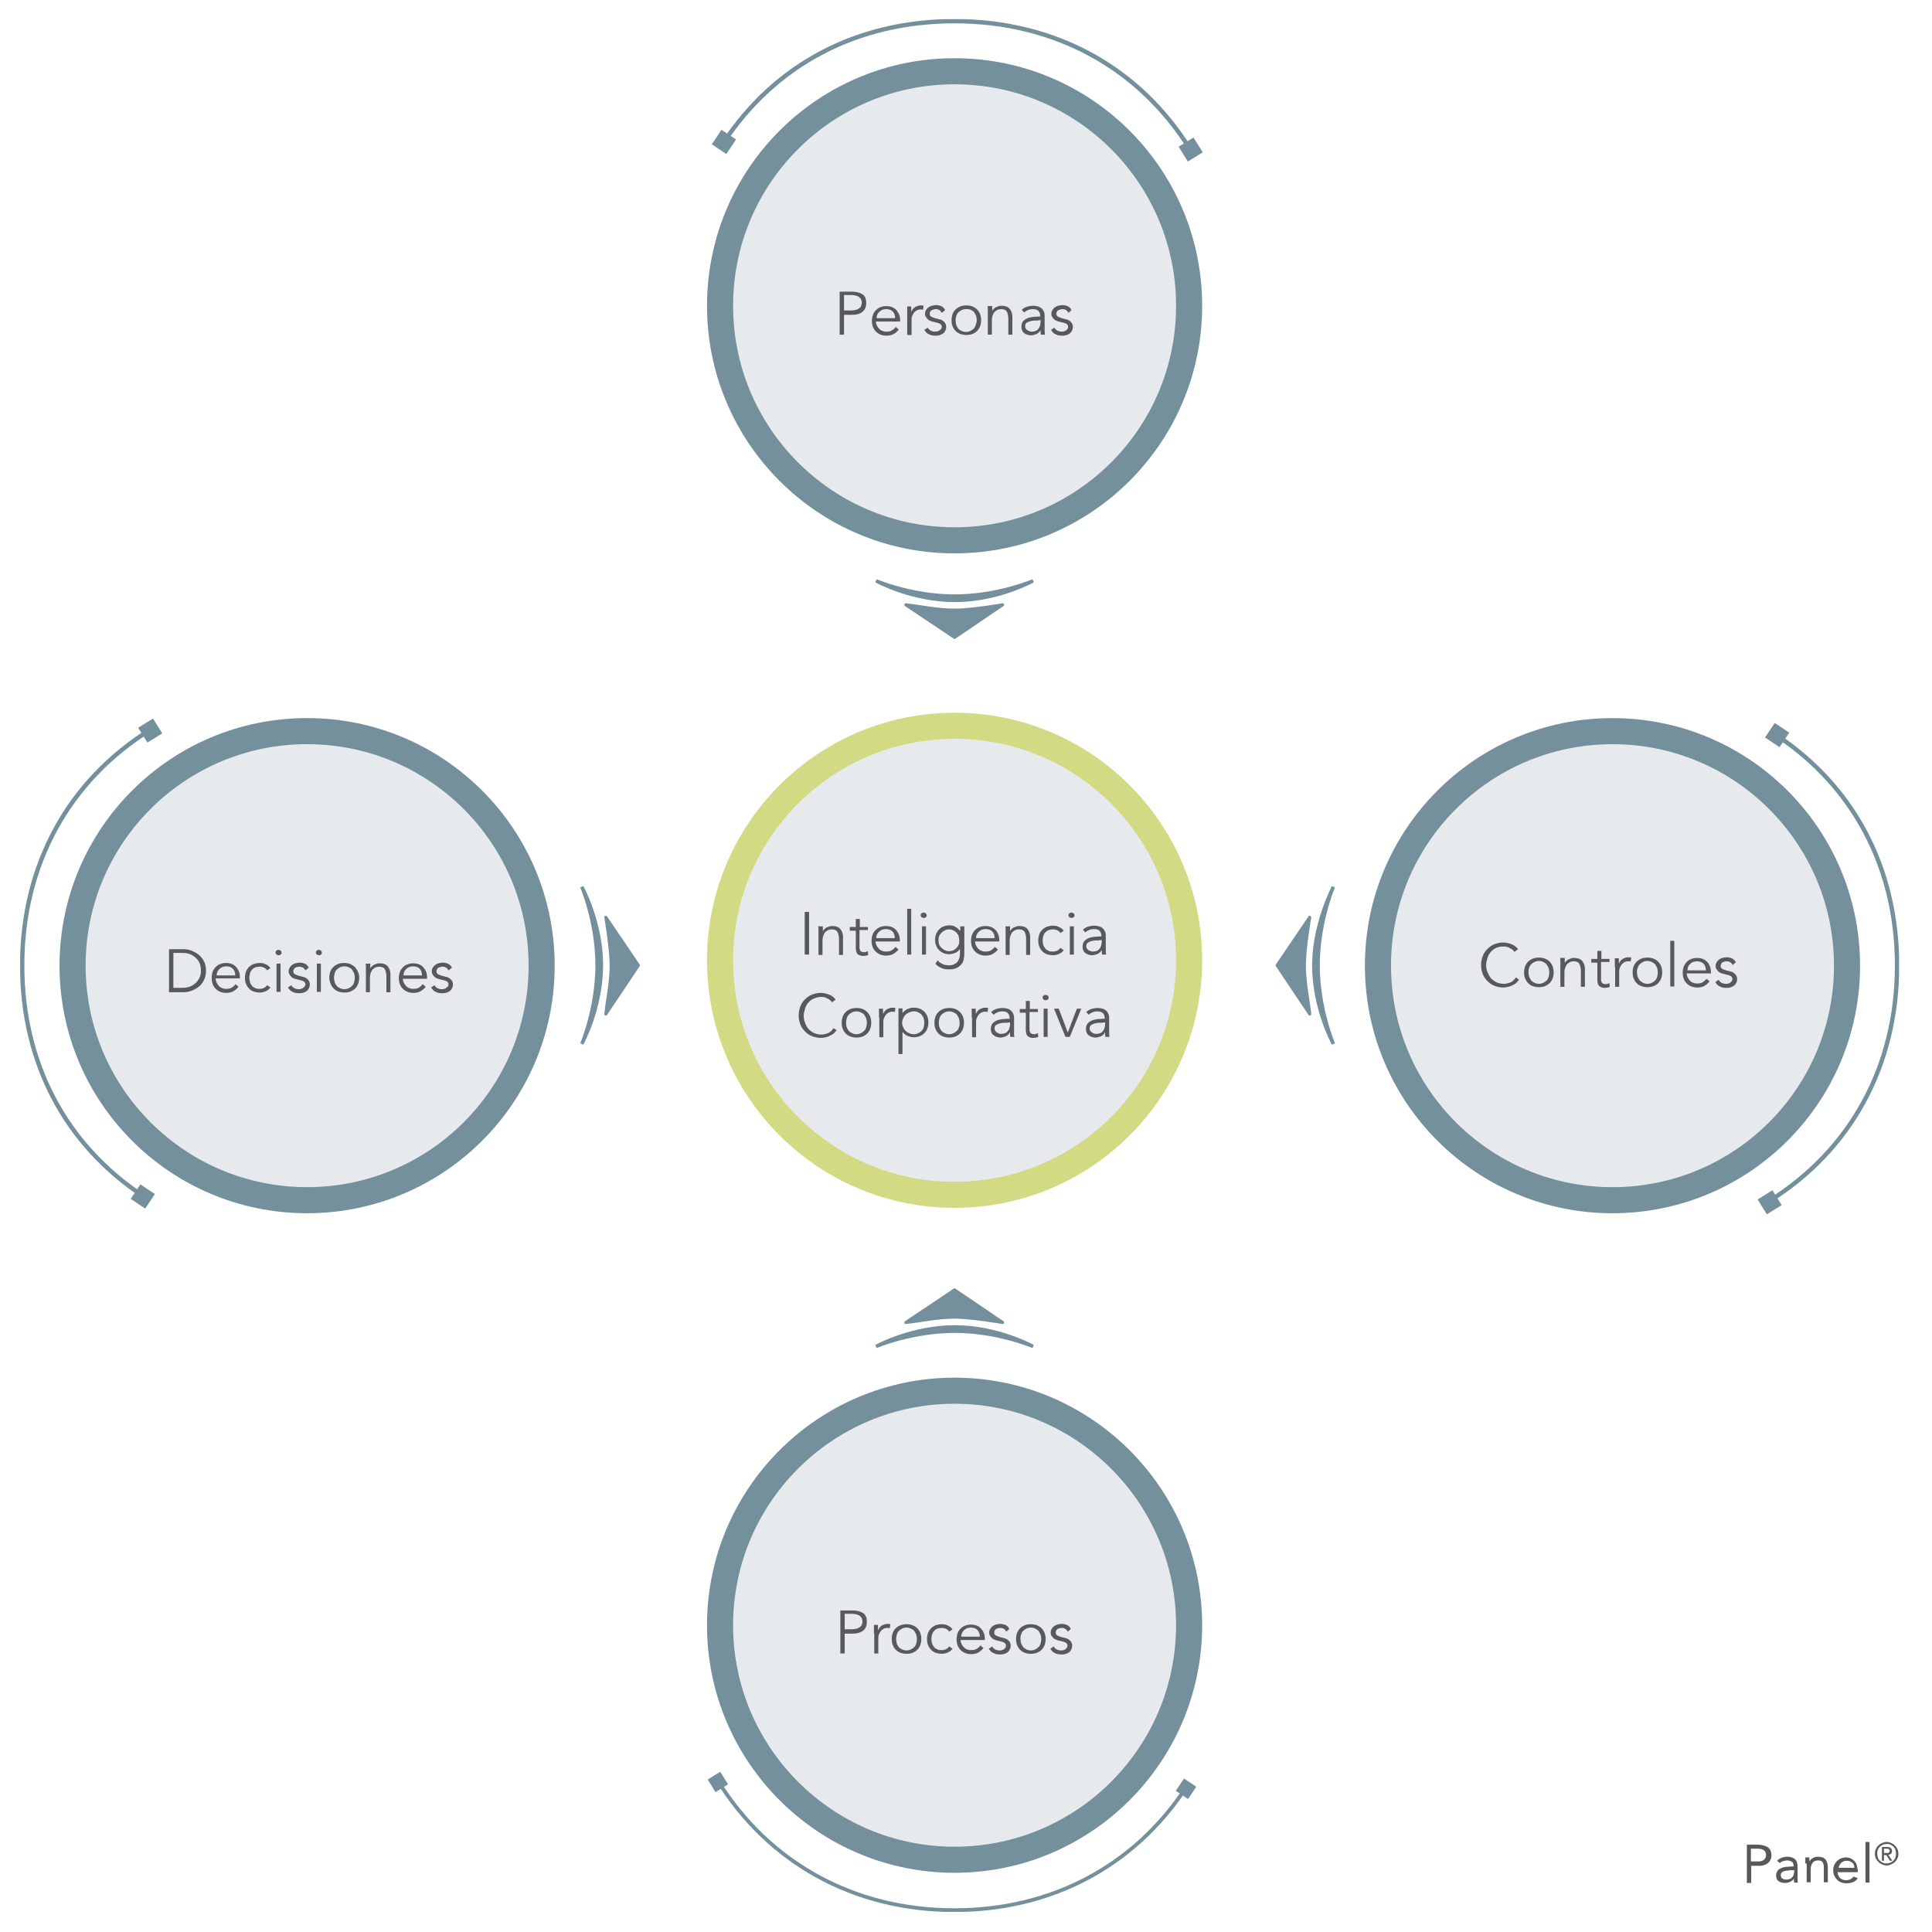 <?xml version="1.0" encoding="utf-8"?>
<!-- Generator: Adobe Illustrator 22.0.1, SVG Export Plug-In . SVG Version: 6.00 Build 0)  -->
<svg version="1.1" id="Capa_1" xmlns="http://www.w3.org/2000/svg" xmlns:xlink="http://www.w3.org/1999/xlink" x="0px" y="0px"
	 viewBox="0 0 575 575" style="enable-background:new 0 0 575 575;" xml:space="preserve">
<style type="text/css">
	.st0{clip-path:url(#SVGID_2_);fill:#E7EAED;}
	.st1{clip-path:url(#SVGID_2_);fill:none;stroke:#75909D;stroke-width:7.766;}
	.st2{clip-path:url(#SVGID_2_);fill:none;stroke:#75909D;stroke-width:1.294;}
	.st3{clip-path:url(#SVGID_2_);fill:#75909D;}
	.st4{clip-path:url(#SVGID_2_);fill:none;stroke:#75909D;stroke-width:0.908;stroke-linecap:round;stroke-linejoin:round;}
	.st5{fill:#59595B;}
	.st6{clip-path:url(#SVGID_4_);fill:#E7EAED;}
	.st7{clip-path:url(#SVGID_4_);fill:none;stroke:#D3DA84;stroke-width:7.766;}
	.st8{clip-path:url(#SVGID_6_);fill:#E7EAED;}
	.st9{clip-path:url(#SVGID_6_);fill:none;stroke:#75909D;stroke-width:7.766;}
	.st10{clip-path:url(#SVGID_6_);fill:none;stroke:#75909D;stroke-width:1.112;}
	.st11{clip-path:url(#SVGID_6_);fill:#75909D;}
	.st12{clip-path:url(#SVGID_6_);fill:none;stroke:#75909D;stroke-width:0.908;stroke-linecap:round;stroke-linejoin:round;}
	.st13{clip-path:url(#SVGID_8_);fill:#E7EAED;}
	.st14{clip-path:url(#SVGID_8_);fill:none;stroke:#75909D;stroke-width:7.766;}
	.st15{clip-path:url(#SVGID_8_);fill:none;stroke:#75909D;stroke-width:1.294;}
	.st16{clip-path:url(#SVGID_8_);fill:#75909D;}
	.st17{clip-path:url(#SVGID_8_);fill:none;stroke:#75909D;stroke-width:0.908;stroke-linecap:round;stroke-linejoin:round;}
	.st18{clip-path:url(#SVGID_10_);fill:#E7EAED;}
	.st19{clip-path:url(#SVGID_10_);fill:none;stroke:#75909D;stroke-width:7.766;}
	.st20{clip-path:url(#SVGID_10_);fill:none;stroke:#75909D;stroke-width:1.294;}
	.st21{clip-path:url(#SVGID_10_);fill:#75909D;}
	.st22{clip-path:url(#SVGID_10_);fill:none;stroke:#75909D;stroke-width:0.908;stroke-linecap:round;stroke-linejoin:round;}
	.st23{clip-path:url(#SVGID_12_);}
</style>
<g>
	<defs>
		<rect id="SVGID_1_" x="6" y="5.7" width="559.2" height="563.3"/>
	</defs>
	<clipPath id="SVGID_2_">
		<use xlink:href="#SVGID_1_"  style="overflow:visible;"/>
	</clipPath>
	<path class="st0" d="M284.1,160.9c38.5,0,69.8-31.3,69.8-69.8c0-38.5-31.3-69.8-69.8-69.8s-69.8,31.3-69.8,69.8
		C214.2,129.6,245.6,160.9,284.1,160.9"/>
	
		<ellipse transform="matrix(4.999746e-03 -1 1 4.999746e-03 191.583 374.653)" class="st1" cx="284.1" cy="91.1" rx="69.8" ry="69.8"/>
	<path class="st2" d="M354.2,44.4c-15.1-24.2-40.1-38.1-70.1-38.1c-29.1,0-53.3,12.9-68.6,35.9"/>
	
		<rect x="351.6" y="41.8" transform="matrix(0.849 -0.529 0.529 0.849 30.162 194.178)" class="st3" width="5.2" height="5.2"/>
	<rect x="212.8" y="39.6" transform="matrix(0.555 -0.832 0.832 0.555 60.795 198.026)" class="st3" width="5.2" height="5.2"/>
	<path class="st3" d="M307.7,173.3l-0.4-0.9c-0.1,0-10.5,4.5-23.2,4.5c-12.7,0-23.1-4.5-23.2-4.5l-0.4,0.9
		c0.1,0.1,10.7,5.9,23.7,5.9C297,179.2,307.6,173.4,307.7,173.3"/>
	<path class="st3" d="M284.1,189.7l14.3-9.7c0,0-9.3,1.6-14.3,1.6c-5.1,0-9.9-1.1-14.5-1.6L284.1,189.7z"/>
	<path class="st4" d="M284.1,189.7l14.3-9.7c0,0-9.3,1.6-14.3,1.6c-5.1,0-9.9-1.1-14.5-1.6L284.1,189.7z"/>
</g>
<g>
	<path class="st5" d="M249.9,86.8h3.7c1.3,0,2.3,0.3,3.1,0.8s1.1,1.4,1.1,2.6s-0.4,2-1.1,2.6s-1.8,0.9-3.1,0.9h-2.4v5.9h-1.3V86.8z
		 M251.2,92.4h2.1c0.6,0,1.1-0.1,1.5-0.2c0.4-0.1,0.7-0.3,1-0.5c0.2-0.2,0.4-0.4,0.5-0.7c0.1-0.3,0.2-0.6,0.2-0.9
		c0-0.3-0.1-0.6-0.2-0.9s-0.3-0.5-0.5-0.7c-0.2-0.2-0.6-0.4-1-0.5c-0.4-0.1-0.9-0.2-1.5-0.2h-2.1V92.4z"/>
	<path class="st5" d="M260.7,95.7c0,0.4,0.1,0.8,0.3,1.2c0.2,0.4,0.4,0.7,0.7,1c0.3,0.3,0.6,0.5,1,0.6c0.4,0.2,0.8,0.2,1.2,0.2
		c0.6,0,1.2-0.1,1.6-0.4c0.5-0.3,0.8-0.6,1.1-1l0.9,0.8c-0.5,0.6-1.1,1.1-1.7,1.4c-0.6,0.3-1.3,0.4-2,0.4c-0.6,0-1.2-0.1-1.7-0.3
		c-0.5-0.2-1-0.5-1.4-0.9c-0.4-0.4-0.7-0.9-0.9-1.4c-0.2-0.5-0.3-1.1-0.3-1.8s0.1-1.2,0.3-1.8s0.5-1,0.9-1.4
		c0.4-0.4,0.8-0.7,1.4-0.9c0.5-0.2,1.1-0.3,1.7-0.3c0.6,0,1.2,0.1,1.7,0.3c0.5,0.2,0.9,0.5,1.3,0.9c0.3,0.4,0.6,0.8,0.8,1.3
		c0.2,0.5,0.3,1.1,0.3,1.6v0.5H260.7z M266.4,94.7c0-0.8-0.2-1.5-0.7-2s-1.2-0.7-2-0.7c-0.4,0-0.8,0.1-1.1,0.2
		c-0.4,0.2-0.7,0.4-0.9,0.6s-0.5,0.5-0.6,0.9c-0.2,0.3-0.2,0.7-0.2,1H266.4z"/>
	<path class="st5" d="M270,93.8c0-0.4,0-0.8,0-1.1c0-0.4,0-0.9,0-1.5h1.2v1.6h0c0.1-0.2,0.2-0.4,0.4-0.7c0.2-0.2,0.3-0.4,0.6-0.6
		c0.2-0.2,0.5-0.3,0.8-0.4s0.6-0.2,1-0.2c0.3,0,0.6,0,0.9,0.1l-0.2,1.2c-0.2-0.1-0.4-0.1-0.7-0.1c-0.5,0-0.8,0.1-1.2,0.3
		c-0.3,0.2-0.6,0.4-0.8,0.7c-0.2,0.3-0.4,0.6-0.5,0.9c-0.1,0.3-0.2,0.6-0.2,0.9v4.8H270V93.8z"/>
	<path class="st5" d="M280.3,93.1c-0.2-0.3-0.4-0.6-0.7-0.8c-0.3-0.2-0.7-0.3-1.1-0.3c-0.2,0-0.4,0-0.6,0.1s-0.4,0.1-0.6,0.2
		c-0.2,0.1-0.3,0.2-0.4,0.4c-0.1,0.2-0.2,0.3-0.2,0.6c0,0.4,0.1,0.7,0.4,0.9s0.7,0.3,1.2,0.5l1.2,0.3c0.6,0.1,1.1,0.4,1.5,0.8
		s0.6,0.9,0.6,1.5c0,0.5-0.1,0.8-0.3,1.2s-0.4,0.6-0.7,0.8c-0.3,0.2-0.7,0.4-1.1,0.5c-0.4,0.1-0.8,0.1-1.2,0.1
		c-0.6,0-1.3-0.1-1.8-0.4c-0.6-0.2-1-0.7-1.4-1.3l1-0.7c0.2,0.4,0.5,0.7,0.9,0.9c0.4,0.2,0.8,0.3,1.3,0.3c0.2,0,0.5,0,0.7-0.1
		c0.2-0.1,0.5-0.1,0.6-0.3c0.2-0.1,0.3-0.3,0.5-0.4c0.1-0.2,0.2-0.4,0.2-0.6c0-0.4-0.2-0.7-0.5-0.9c-0.3-0.2-0.7-0.3-1.1-0.4
		l-1.2-0.3c-0.1,0-0.3-0.1-0.6-0.2c-0.2-0.1-0.5-0.2-0.7-0.4s-0.4-0.4-0.6-0.7s-0.3-0.6-0.3-1c0-0.4,0.1-0.8,0.3-1.1
		c0.2-0.3,0.4-0.6,0.7-0.8s0.6-0.4,1-0.5s0.8-0.2,1.2-0.2c0.6,0,1.1,0.1,1.6,0.3s0.9,0.6,1.2,1.2L280.3,93.1z"/>
	<path class="st5" d="M292,95.3c0,0.6-0.1,1.2-0.3,1.8c-0.2,0.5-0.5,1-0.9,1.4s-0.9,0.7-1.4,0.9c-0.5,0.2-1.1,0.3-1.8,0.3
		c-0.6,0-1.2-0.1-1.8-0.3c-0.5-0.2-1-0.5-1.4-0.9s-0.7-0.9-0.9-1.4c-0.2-0.5-0.3-1.1-0.3-1.8s0.1-1.2,0.3-1.8s0.5-1,0.9-1.4
		s0.9-0.7,1.4-0.9c0.5-0.2,1.1-0.3,1.8-0.3c0.7,0,1.3,0.1,1.8,0.3c0.5,0.2,1,0.5,1.4,0.9s0.7,0.9,0.9,1.4
		C291.9,94.1,292,94.7,292,95.3z M290.7,95.3c0-0.5-0.1-0.9-0.2-1.3c-0.2-0.4-0.4-0.8-0.6-1.1s-0.6-0.5-1-0.7S288,92,287.5,92
		c-0.5,0-0.9,0.1-1.3,0.3s-0.7,0.4-1,0.7s-0.5,0.7-0.6,1.1c-0.1,0.4-0.2,0.8-0.2,1.3c0,0.5,0.1,0.9,0.2,1.3c0.1,0.4,0.4,0.8,0.6,1.1
		s0.6,0.5,1,0.7c0.4,0.2,0.8,0.3,1.3,0.3c0.5,0,0.9-0.1,1.3-0.3c0.4-0.2,0.7-0.4,1-0.7s0.5-0.7,0.6-1.1
		C290.6,96.2,290.7,95.8,290.7,95.3z"/>
	<path class="st5" d="M295.3,91.1c0,0.2,0,0.5,0,0.7c0,0.2,0,0.4,0,0.7h0c0.1-0.2,0.3-0.4,0.5-0.6c0.2-0.2,0.4-0.4,0.7-0.5
		c0.3-0.1,0.5-0.2,0.8-0.3s0.6-0.1,0.8-0.1c1.1,0,1.9,0.3,2.4,0.9c0.5,0.6,0.8,1.4,0.8,2.4v5.3h-1.2v-4.7c0-0.9-0.2-1.7-0.5-2.2
		s-0.9-0.7-1.8-0.7c-0.1,0-0.2,0-0.5,0.1c-0.3,0-0.6,0.2-0.9,0.4c-0.3,0.2-0.6,0.5-0.8,1c-0.2,0.4-0.4,1-0.4,1.8v4.3h-1.2V93
		c0-0.2,0-0.5,0-0.9c0-0.3,0-0.7-0.1-1H295.3z"/>
	<path class="st5" d="M309.6,94.4v-0.2c0-1.5-0.7-2.2-2.2-2.2c-1,0-1.8,0.3-2.6,1l-0.7-0.8c0.8-0.8,2-1.2,3.6-1.2
		c0.4,0,0.8,0.1,1.2,0.2c0.4,0.1,0.7,0.3,1,0.5c0.3,0.2,0.5,0.6,0.7,0.9s0.3,0.8,0.3,1.3v3.8c0,0.3,0,0.7,0,1s0.1,0.6,0.1,0.9h-1.2
		c0-0.2-0.1-0.4-0.1-0.7c0-0.2,0-0.5,0-0.7h0c-0.3,0.6-0.8,1-1.2,1.2c-0.5,0.2-1.1,0.4-1.7,0.4c-0.4,0-0.7-0.1-1.1-0.2
		c-0.3-0.1-0.7-0.3-0.9-0.5c-0.3-0.2-0.5-0.5-0.6-0.8c-0.2-0.3-0.2-0.7-0.2-1.1c0-0.7,0.2-1.2,0.5-1.6c0.4-0.4,0.8-0.7,1.3-0.9
		c0.5-0.2,1.1-0.3,1.7-0.4c0.6,0,1.2-0.1,1.7-0.1H309.6z M309,95.4c-0.3,0-0.7,0-1.1,0s-0.9,0.1-1.3,0.2c-0.4,0.1-0.8,0.3-1.1,0.5
		s-0.4,0.6-0.4,1c0,0.3,0.1,0.5,0.2,0.7c0.1,0.2,0.3,0.4,0.5,0.5c0.2,0.1,0.4,0.2,0.6,0.3c0.2,0.1,0.5,0.1,0.7,0.1
		c0.4,0,0.8-0.1,1.1-0.2c0.3-0.1,0.6-0.3,0.8-0.6c0.2-0.2,0.4-0.5,0.5-0.9c0.1-0.3,0.2-0.7,0.2-1.1v-0.6H309z"/>
	<path class="st5" d="M318,93.1c-0.2-0.3-0.4-0.6-0.7-0.8s-0.7-0.3-1.1-0.3c-0.2,0-0.4,0-0.6,0.1s-0.4,0.1-0.6,0.2
		c-0.2,0.1-0.3,0.2-0.4,0.4c-0.1,0.2-0.2,0.3-0.2,0.6c0,0.4,0.1,0.7,0.4,0.9c0.3,0.2,0.7,0.3,1.2,0.5l1.2,0.3
		c0.6,0.1,1.1,0.4,1.5,0.8c0.4,0.4,0.6,0.9,0.6,1.5c0,0.5-0.1,0.8-0.3,1.2c-0.2,0.3-0.4,0.6-0.7,0.8c-0.3,0.2-0.7,0.4-1.1,0.5
		c-0.4,0.1-0.8,0.1-1.2,0.1c-0.6,0-1.3-0.1-1.8-0.4c-0.6-0.2-1-0.7-1.4-1.3l1-0.7c0.2,0.4,0.5,0.7,0.9,0.9c0.4,0.2,0.8,0.3,1.3,0.3
		c0.2,0,0.5,0,0.7-0.1c0.2-0.1,0.5-0.1,0.6-0.3c0.2-0.1,0.3-0.3,0.4-0.4c0.1-0.2,0.2-0.4,0.2-0.6c0-0.4-0.2-0.7-0.5-0.9
		c-0.3-0.2-0.7-0.3-1.1-0.4l-1.2-0.3c-0.1,0-0.3-0.1-0.6-0.2s-0.5-0.2-0.7-0.4c-0.2-0.2-0.4-0.4-0.6-0.7c-0.2-0.3-0.3-0.6-0.3-1
		c0-0.4,0.1-0.8,0.3-1.1c0.2-0.3,0.4-0.6,0.7-0.8c0.3-0.2,0.6-0.4,1-0.5c0.4-0.1,0.8-0.2,1.2-0.2c0.6,0,1.1,0.1,1.6,0.3
		s0.9,0.6,1.2,1.2L318,93.1z"/>
</g>
<g>
	<defs>
		<rect id="SVGID_3_" x="6" y="5.7" width="559.2" height="563.3"/>
	</defs>
	<clipPath id="SVGID_4_">
		<use xlink:href="#SVGID_3_"  style="overflow:visible;"/>
	</clipPath>
	<path class="st6" d="M214.2,285.8c0,38.5,31.3,69.8,69.8,69.8c38.5,0,69.8-31.3,69.8-69.8s-31.3-69.8-69.8-69.8
		C245.6,215.9,214.2,247.3,214.2,285.8"/>
	
		<ellipse transform="matrix(1 -5.050247e-03 5.050247e-03 1 -1.44 1.438)" class="st7" cx="284.1" cy="285.8" rx="69.8" ry="69.8"/>
</g>
<g>
	<path class="st5" d="M240.8,284.1h-1.3v-12.7h1.3V284.1z"/>
	<path class="st5" d="M244.9,275.7c0,0.2,0,0.5,0,0.7c0,0.2,0,0.4,0,0.7h0c0.1-0.2,0.3-0.4,0.5-0.6c0.2-0.2,0.4-0.4,0.7-0.5
		c0.3-0.1,0.5-0.2,0.8-0.3c0.3-0.1,0.6-0.1,0.8-0.1c1.1,0,1.9,0.3,2.4,0.9c0.5,0.6,0.8,1.4,0.8,2.4v5.3h-1.2v-4.7
		c0-0.9-0.2-1.7-0.5-2.2c-0.3-0.5-0.9-0.7-1.8-0.7c-0.1,0-0.2,0-0.5,0.1c-0.3,0-0.6,0.2-0.9,0.4c-0.3,0.2-0.6,0.5-0.8,1
		c-0.2,0.4-0.4,1-0.4,1.8v4.3h-1.2v-6.6c0-0.2,0-0.5,0-0.9c0-0.3,0-0.7-0.1-1H244.9z"/>
	<path class="st5" d="M258.2,276.8h-2.4v5c0,0.3,0,0.6,0.1,0.8c0.1,0.2,0.1,0.4,0.3,0.5c0.1,0.1,0.2,0.2,0.4,0.2
		c0.1,0,0.3,0.1,0.5,0.1c0.2,0,0.4,0,0.6-0.1c0.2-0.1,0.4-0.1,0.6-0.2l0.1,1.1c-0.4,0.2-1,0.3-1.6,0.3c-0.2,0-0.5,0-0.7-0.1
		c-0.2-0.1-0.5-0.2-0.7-0.3s-0.4-0.4-0.5-0.7c-0.1-0.3-0.2-0.7-0.2-1.1v-5.3h-1.8v-1.1h1.8v-2.4h1.2v2.4h2.4V276.8z"/>
	<path class="st5" d="M260.6,280.2c0,0.4,0.1,0.8,0.3,1.2c0.2,0.4,0.4,0.7,0.7,1c0.3,0.3,0.6,0.5,1,0.6c0.4,0.2,0.8,0.2,1.2,0.2
		c0.6,0,1.2-0.1,1.6-0.4c0.5-0.3,0.8-0.6,1.1-1l0.9,0.8c-0.5,0.6-1.1,1.1-1.7,1.4c-0.6,0.3-1.3,0.4-2,0.4c-0.6,0-1.2-0.1-1.7-0.3
		c-0.5-0.2-1-0.5-1.4-0.9c-0.4-0.4-0.7-0.9-0.9-1.4c-0.2-0.5-0.3-1.1-0.3-1.8s0.1-1.2,0.3-1.8s0.5-1,0.9-1.4
		c0.4-0.4,0.8-0.7,1.4-0.9c0.5-0.2,1.1-0.3,1.7-0.3c0.6,0,1.2,0.1,1.7,0.3c0.5,0.2,0.9,0.5,1.3,0.9c0.3,0.4,0.6,0.8,0.8,1.3
		c0.2,0.5,0.3,1.1,0.3,1.6v0.5H260.6z M266.3,279.2c0-0.8-0.2-1.5-0.7-2s-1.2-0.7-2-0.7c-0.4,0-0.8,0.1-1.1,0.2
		c-0.4,0.2-0.7,0.4-0.9,0.6s-0.5,0.5-0.6,0.9c-0.2,0.3-0.2,0.7-0.2,1H266.3z"/>
	<path class="st5" d="M271.2,284.1H270v-13.6h1.2V284.1z"/>
	<path class="st5" d="M275.8,272.4c0,0.3-0.1,0.5-0.3,0.6c-0.2,0.2-0.4,0.2-0.6,0.2c-0.2,0-0.4-0.1-0.6-0.2
		c-0.2-0.2-0.3-0.4-0.3-0.6s0.1-0.5,0.3-0.6c0.2-0.2,0.4-0.2,0.6-0.2c0.2,0,0.4,0.1,0.6,0.2C275.7,272,275.8,272.2,275.8,272.4z
		 M275.6,284.1h-1.2v-8.4h1.2V284.1z"/>
	<path class="st5" d="M279.1,285.8c0.3,0.5,0.8,0.8,1.4,1.1c0.6,0.3,1.2,0.4,1.9,0.4c0.6,0,1.1-0.1,1.5-0.3s0.8-0.4,1-0.7
		c0.3-0.3,0.4-0.7,0.6-1.1c0.1-0.4,0.2-0.8,0.2-1.3v-1.5h0c-0.4,0.6-0.9,1-1.4,1.2c-0.6,0.2-1.1,0.4-1.7,0.4c-0.6,0-1.2-0.1-1.7-0.3
		c-0.5-0.2-1-0.5-1.4-0.9s-0.7-0.8-0.9-1.4c-0.2-0.5-0.3-1.1-0.3-1.7c0-0.6,0.1-1.2,0.3-1.7c0.2-0.5,0.5-1,0.9-1.4s0.8-0.7,1.4-0.9
		c0.5-0.2,1.1-0.3,1.7-0.3c0.3,0,0.5,0,0.8,0.1c0.3,0,0.6,0.1,0.8,0.3c0.3,0.1,0.6,0.3,0.8,0.5s0.5,0.5,0.8,0.8h0v-1.4h1.2v8.4
		c0,0.5-0.1,0.9-0.2,1.5c-0.1,0.5-0.3,1-0.7,1.4c-0.3,0.4-0.8,0.8-1.4,1.1s-1.4,0.4-2.3,0.4c-0.8,0-1.6-0.1-2.2-0.4
		c-0.7-0.3-1.3-0.7-1.8-1.3L279.1,285.8z M279.3,279.8c0,0.4,0.1,0.9,0.2,1.3c0.2,0.4,0.4,0.7,0.7,1s0.6,0.5,1,0.7s0.8,0.3,1.2,0.3
		c0.4,0,0.8-0.1,1.2-0.2c0.4-0.2,0.7-0.4,1-0.7c0.3-0.3,0.5-0.6,0.7-1s0.2-0.8,0.2-1.3c0-0.4-0.1-0.9-0.2-1.3
		c-0.1-0.4-0.4-0.7-0.6-1c-0.3-0.3-0.6-0.5-1-0.7s-0.8-0.3-1.3-0.3c-0.4,0-0.9,0.1-1.2,0.3s-0.7,0.4-1,0.7c-0.3,0.3-0.5,0.6-0.7,1
		C279.4,278.9,279.3,279.3,279.3,279.8z"/>
	<path class="st5" d="M290.2,280.2c0,0.4,0.1,0.8,0.3,1.2c0.2,0.4,0.4,0.7,0.7,1c0.3,0.3,0.6,0.5,1,0.6c0.4,0.2,0.8,0.2,1.2,0.2
		c0.6,0,1.2-0.1,1.6-0.4s0.8-0.6,1.1-1l0.9,0.8c-0.5,0.6-1.1,1.1-1.7,1.4c-0.6,0.3-1.3,0.4-2,0.4c-0.6,0-1.2-0.1-1.7-0.3
		c-0.5-0.2-1-0.5-1.4-0.9c-0.4-0.4-0.7-0.9-0.9-1.4c-0.2-0.5-0.3-1.1-0.3-1.8s0.1-1.2,0.3-1.8s0.5-1,0.9-1.4
		c0.4-0.4,0.8-0.7,1.4-0.9c0.5-0.2,1.1-0.3,1.7-0.3c0.6,0,1.2,0.1,1.7,0.3s0.9,0.5,1.3,0.9s0.6,0.8,0.8,1.3c0.2,0.5,0.3,1.1,0.3,1.6
		v0.5H290.2z M296,279.2c0-0.8-0.2-1.5-0.7-2c-0.5-0.5-1.2-0.7-2-0.7c-0.4,0-0.8,0.1-1.1,0.2c-0.4,0.2-0.7,0.4-0.9,0.6
		s-0.5,0.5-0.6,0.9c-0.2,0.3-0.2,0.7-0.2,1H296z"/>
	<path class="st5" d="M300.6,275.7c0,0.2,0,0.5,0,0.7c0,0.2,0,0.4,0,0.7h0c0.1-0.2,0.3-0.4,0.5-0.6c0.2-0.2,0.4-0.4,0.7-0.5
		c0.3-0.1,0.5-0.2,0.8-0.3s0.6-0.1,0.8-0.1c1.1,0,1.9,0.3,2.4,0.9c0.5,0.6,0.8,1.4,0.8,2.4v5.3h-1.2v-4.7c0-0.9-0.2-1.7-0.5-2.2
		s-0.9-0.7-1.8-0.7c-0.1,0-0.2,0-0.5,0.1c-0.3,0-0.6,0.2-0.9,0.4c-0.3,0.2-0.6,0.5-0.8,1c-0.2,0.4-0.4,1-0.4,1.8v4.3h-1.2v-6.6
		c0-0.2,0-0.5,0-0.9c0-0.3,0-0.7-0.1-1H300.6z"/>
	<path class="st5" d="M315.6,277.7c-0.2-0.3-0.5-0.6-0.9-0.8c-0.4-0.2-0.8-0.3-1.3-0.3c-0.5,0-0.9,0.1-1.3,0.2
		c-0.4,0.2-0.7,0.4-1,0.7c-0.3,0.3-0.5,0.7-0.6,1.1c-0.1,0.4-0.2,0.9-0.2,1.3s0.1,0.9,0.2,1.3s0.4,0.8,0.6,1.1s0.6,0.5,1,0.7
		s0.8,0.2,1.3,0.2c0.5,0,0.9-0.1,1.3-0.3c0.4-0.2,0.7-0.5,0.9-0.8l1,0.7c-0.4,0.5-0.9,0.9-1.4,1.1c-0.5,0.2-1.1,0.4-1.7,0.4
		c-0.7,0-1.3-0.1-1.9-0.3c-0.6-0.2-1-0.5-1.4-0.9c-0.4-0.4-0.7-0.9-0.9-1.4c-0.2-0.5-0.3-1.1-0.3-1.8s0.1-1.2,0.3-1.8s0.5-1,0.9-1.4
		c0.4-0.4,0.9-0.7,1.4-0.9c0.6-0.2,1.2-0.3,1.9-0.3c0.6,0,1.1,0.1,1.7,0.4c0.5,0.2,1,0.6,1.4,1.1L315.6,277.7z"/>
	<path class="st5" d="M319.8,272.4c0,0.3-0.1,0.5-0.3,0.6s-0.4,0.2-0.6,0.2s-0.4-0.1-0.6-0.2c-0.2-0.2-0.3-0.4-0.3-0.6
		s0.1-0.5,0.3-0.6c0.2-0.2,0.4-0.2,0.6-0.2s0.4,0.1,0.6,0.2C319.7,272,319.8,272.2,319.8,272.4z M319.6,284.1h-1.2v-8.4h1.2V284.1z"
		/>
	<path class="st5" d="M327.8,278.9v-0.2c0-1.5-0.7-2.2-2.2-2.2c-1,0-1.8,0.3-2.6,1l-0.7-0.8c0.8-0.8,2-1.2,3.6-1.2
		c0.4,0,0.8,0.1,1.2,0.2c0.4,0.1,0.7,0.3,1,0.5c0.3,0.2,0.5,0.6,0.7,0.9s0.3,0.8,0.3,1.3v3.8c0,0.3,0,0.7,0,1c0,0.4,0.1,0.6,0.1,0.9
		H328c0-0.2-0.1-0.4-0.1-0.7c0-0.2,0-0.5,0-0.7h0c-0.3,0.6-0.8,1-1.2,1.2c-0.5,0.2-1.1,0.4-1.7,0.4c-0.4,0-0.7-0.1-1.1-0.2
		c-0.3-0.1-0.7-0.3-0.9-0.5c-0.3-0.2-0.5-0.5-0.6-0.8c-0.2-0.3-0.2-0.7-0.2-1.1c0-0.7,0.2-1.2,0.5-1.6c0.4-0.4,0.8-0.7,1.3-0.9
		c0.5-0.2,1.1-0.3,1.7-0.4c0.6,0,1.2-0.1,1.7-0.1H327.8z M327.2,279.9c-0.3,0-0.7,0-1.1,0s-0.9,0.1-1.3,0.2
		c-0.4,0.1-0.8,0.3-1.1,0.5s-0.4,0.6-0.4,1c0,0.3,0.1,0.5,0.2,0.7s0.3,0.4,0.5,0.5c0.2,0.1,0.4,0.2,0.6,0.3c0.2,0.1,0.5,0.1,0.7,0.1
		c0.4,0,0.8-0.1,1.1-0.2c0.3-0.1,0.6-0.3,0.8-0.6c0.2-0.2,0.4-0.5,0.5-0.9c0.1-0.3,0.2-0.7,0.2-1.1v-0.6H327.2z"/>
</g>
<g>
	<path class="st5" d="M249,306.6c-0.2,0.3-0.5,0.6-0.8,0.9s-0.7,0.5-1.1,0.7c-0.4,0.2-0.8,0.4-1.3,0.5s-1,0.2-1.5,0.2
		c-0.9,0-1.8-0.2-2.6-0.5s-1.5-0.8-2.1-1.4c-0.6-0.6-1.1-1.3-1.4-2.1c-0.3-0.8-0.5-1.7-0.5-2.7s0.2-1.9,0.5-2.7
		c0.3-0.8,0.8-1.5,1.4-2.1c0.6-0.6,1.3-1.1,2.1-1.4c0.8-0.3,1.7-0.5,2.6-0.5c0.8,0,1.6,0.2,2.4,0.5c0.8,0.3,1.5,0.8,2,1.5l-1.1,0.8
		c-0.1-0.2-0.3-0.4-0.5-0.6c-0.2-0.2-0.5-0.4-0.8-0.5c-0.3-0.2-0.6-0.3-0.9-0.4c-0.3-0.1-0.7-0.1-1-0.1c-0.8,0-1.5,0.2-2.2,0.5
		s-1.2,0.7-1.6,1.2c-0.5,0.5-0.8,1.1-1,1.8c-0.2,0.7-0.4,1.4-0.4,2.1c0,0.7,0.1,1.4,0.4,2.1c0.2,0.7,0.6,1.3,1,1.8
		c0.4,0.5,1,0.9,1.6,1.2c0.6,0.3,1.4,0.5,2.2,0.5c0.3,0,0.7,0,1-0.1c0.3-0.1,0.7-0.2,1-0.3c0.3-0.1,0.6-0.3,0.9-0.6
		c0.3-0.2,0.5-0.6,0.8-0.9L249,306.6z"/>
	<path class="st5" d="M259.3,304.4c0,0.6-0.1,1.2-0.3,1.8c-0.2,0.5-0.5,1-0.9,1.4c-0.4,0.4-0.9,0.7-1.4,0.9
		c-0.5,0.2-1.1,0.3-1.8,0.3c-0.6,0-1.2-0.1-1.8-0.3c-0.5-0.2-1-0.5-1.4-0.9c-0.4-0.4-0.7-0.9-0.9-1.4s-0.3-1.1-0.3-1.8
		s0.1-1.2,0.3-1.8s0.5-1,0.9-1.4c0.4-0.4,0.9-0.7,1.4-0.9c0.5-0.2,1.1-0.3,1.8-0.3c0.7,0,1.3,0.1,1.8,0.3c0.5,0.2,1,0.5,1.4,0.9
		c0.4,0.4,0.7,0.9,0.9,1.4C259.2,303.1,259.3,303.7,259.3,304.4z M258,304.4c0-0.5-0.1-0.9-0.2-1.3c-0.2-0.4-0.4-0.8-0.6-1.1
		s-0.6-0.5-1-0.7s-0.8-0.3-1.3-0.3c-0.5,0-0.9,0.1-1.3,0.3s-0.7,0.4-1,0.7s-0.5,0.7-0.6,1.1c-0.1,0.4-0.2,0.8-0.2,1.3
		s0.1,0.9,0.2,1.3c0.1,0.4,0.4,0.8,0.6,1.1s0.6,0.5,1,0.7s0.8,0.3,1.3,0.3c0.5,0,0.9-0.1,1.3-0.3s0.7-0.4,1-0.7s0.5-0.7,0.6-1.1
		C257.9,305.3,258,304.8,258,304.4z"/>
	<path class="st5" d="M261.6,302.8c0-0.4,0-0.8,0-1.1s0-0.9,0-1.5h1.2v1.6h0c0.1-0.2,0.2-0.4,0.4-0.7c0.2-0.2,0.3-0.4,0.6-0.6
		s0.5-0.3,0.8-0.4c0.3-0.1,0.6-0.2,1-0.2c0.3,0,0.6,0,0.9,0.1l-0.2,1.2c-0.2-0.1-0.4-0.1-0.7-0.1c-0.5,0-0.8,0.1-1.2,0.3
		c-0.3,0.2-0.6,0.4-0.8,0.7c-0.2,0.3-0.4,0.6-0.5,0.9c-0.1,0.3-0.2,0.6-0.2,0.9v4.8h-1.2V302.8z"/>
	<path class="st5" d="M267.4,300.1h1.2v1.4h0c0.2-0.3,0.4-0.5,0.7-0.7c0.3-0.2,0.5-0.4,0.8-0.5c0.3-0.1,0.6-0.2,0.9-0.3
		c0.3-0.1,0.6-0.1,0.9-0.1c0.7,0,1.3,0.1,1.8,0.3c0.5,0.2,1,0.5,1.4,0.9c0.4,0.4,0.7,0.9,0.9,1.4s0.3,1.1,0.3,1.8s-0.1,1.2-0.3,1.8
		s-0.5,1-0.9,1.4c-0.4,0.4-0.9,0.7-1.4,0.9c-0.5,0.2-1.1,0.3-1.8,0.3c-0.3,0-0.6,0-0.9-0.1c-0.3-0.1-0.6-0.2-0.9-0.3
		c-0.3-0.1-0.6-0.3-0.8-0.5c-0.3-0.2-0.5-0.5-0.7-0.7h0v6.6h-1.2V300.1z M275.1,304.4c0-0.5-0.1-0.9-0.2-1.3
		c-0.1-0.4-0.4-0.8-0.6-1.1c-0.3-0.3-0.6-0.5-1-0.7c-0.4-0.2-0.8-0.3-1.3-0.3s-0.9,0.1-1.4,0.3c-0.4,0.2-0.8,0.4-1.1,0.7
		s-0.5,0.7-0.7,1.1c-0.2,0.4-0.3,0.8-0.3,1.3s0.1,0.9,0.3,1.3c0.2,0.4,0.4,0.8,0.7,1.1s0.7,0.5,1.1,0.7c0.4,0.2,0.9,0.3,1.4,0.3
		s0.9-0.1,1.3-0.3c0.4-0.2,0.7-0.4,1-0.7c0.3-0.3,0.5-0.7,0.6-1.1C275,305.3,275.1,304.8,275.1,304.4z"/>
	<path class="st5" d="M286.9,304.4c0,0.6-0.1,1.2-0.3,1.8c-0.2,0.5-0.5,1-0.9,1.4c-0.4,0.4-0.9,0.7-1.4,0.9
		c-0.5,0.2-1.1,0.3-1.8,0.3c-0.6,0-1.2-0.1-1.8-0.3c-0.5-0.2-1-0.5-1.4-0.9c-0.4-0.4-0.7-0.9-0.9-1.4s-0.3-1.1-0.3-1.8
		s0.1-1.2,0.3-1.8s0.5-1,0.9-1.4c0.4-0.4,0.9-0.7,1.4-0.9c0.5-0.2,1.1-0.3,1.8-0.3c0.7,0,1.3,0.1,1.8,0.3c0.5,0.2,1,0.5,1.4,0.9
		c0.4,0.4,0.7,0.9,0.9,1.4C286.8,303.1,286.9,303.7,286.9,304.4z M285.6,304.4c0-0.5-0.1-0.9-0.2-1.3c-0.2-0.4-0.4-0.8-0.6-1.1
		s-0.6-0.5-1-0.7s-0.8-0.3-1.3-0.3c-0.5,0-0.9,0.1-1.3,0.3s-0.7,0.4-1,0.7s-0.5,0.7-0.6,1.1c-0.1,0.4-0.2,0.8-0.2,1.3
		s0.1,0.9,0.2,1.3c0.1,0.4,0.4,0.8,0.6,1.1s0.6,0.5,1,0.7s0.8,0.3,1.3,0.3c0.5,0,0.9-0.1,1.3-0.3s0.7-0.4,1-0.7s0.5-0.7,0.6-1.1
		C285.6,305.3,285.6,304.8,285.6,304.4z"/>
	<path class="st5" d="M289.2,302.8c0-0.4,0-0.8,0-1.1s0-0.9,0-1.5h1.2v1.6h0c0.1-0.2,0.2-0.4,0.4-0.7c0.2-0.2,0.3-0.4,0.6-0.6
		s0.5-0.3,0.8-0.4c0.3-0.1,0.6-0.2,1-0.2c0.3,0,0.6,0,0.9,0.1l-0.2,1.2c-0.2-0.1-0.4-0.1-0.7-0.1c-0.5,0-0.8,0.1-1.2,0.3
		c-0.3,0.2-0.6,0.4-0.8,0.7c-0.2,0.3-0.4,0.6-0.5,0.9c-0.1,0.3-0.2,0.6-0.2,0.9v4.8h-1.2V302.8z"/>
	<path class="st5" d="M300.5,303.4v-0.2c0-1.5-0.7-2.2-2.2-2.2c-1,0-1.8,0.3-2.6,1l-0.7-0.8c0.8-0.8,2-1.2,3.6-1.2
		c0.4,0,0.8,0.1,1.2,0.2s0.7,0.3,1,0.5s0.5,0.6,0.7,0.9c0.2,0.4,0.3,0.8,0.3,1.3v3.8c0,0.3,0,0.7,0,1c0,0.4,0.1,0.6,0.1,0.9h-1.2
		c0-0.2-0.1-0.4-0.1-0.7c0-0.2,0-0.5,0-0.7h0c-0.3,0.6-0.8,1-1.2,1.2c-0.5,0.2-1.1,0.4-1.7,0.4c-0.4,0-0.7-0.1-1.1-0.2
		c-0.3-0.1-0.7-0.3-0.9-0.5c-0.3-0.2-0.5-0.5-0.6-0.8c-0.2-0.3-0.2-0.7-0.2-1.1c0-0.7,0.2-1.2,0.5-1.6c0.4-0.4,0.8-0.7,1.3-0.9
		c0.5-0.2,1.1-0.3,1.7-0.4c0.6,0,1.2-0.1,1.7-0.1H300.5z M299.9,304.4c-0.3,0-0.7,0-1.1,0c-0.5,0-0.9,0.1-1.3,0.2s-0.8,0.3-1.1,0.5
		c-0.3,0.2-0.4,0.6-0.4,1c0,0.3,0.1,0.5,0.2,0.7s0.3,0.4,0.5,0.5c0.2,0.1,0.4,0.2,0.6,0.3c0.2,0.1,0.5,0.1,0.7,0.1
		c0.4,0,0.8-0.1,1.1-0.2c0.3-0.1,0.6-0.3,0.8-0.6c0.2-0.2,0.4-0.5,0.5-0.9c0.1-0.3,0.2-0.7,0.2-1.1v-0.6H299.9z"/>
	<path class="st5" d="M308.8,301.2h-2.4v5c0,0.3,0,0.6,0.1,0.8c0.1,0.2,0.1,0.4,0.3,0.5c0.1,0.1,0.2,0.2,0.4,0.2
		c0.1,0,0.3,0.1,0.5,0.1c0.2,0,0.4,0,0.6-0.1c0.2-0.1,0.4-0.1,0.6-0.2l0.1,1.1c-0.4,0.2-1,0.3-1.6,0.3c-0.2,0-0.5,0-0.7-0.1
		c-0.2-0.1-0.5-0.2-0.7-0.3c-0.2-0.2-0.4-0.4-0.5-0.7c-0.1-0.3-0.2-0.7-0.2-1.1v-5.3h-1.8v-1.1h1.8v-2.4h1.2v2.4h2.4V301.2z"/>
	<path class="st5" d="M312.1,296.9c0,0.3-0.1,0.5-0.3,0.6s-0.4,0.2-0.6,0.2s-0.4-0.1-0.6-0.2c-0.2-0.2-0.3-0.4-0.3-0.6
		s0.1-0.5,0.3-0.6c0.2-0.2,0.4-0.2,0.6-0.2s0.4,0.1,0.6,0.2S312.1,296.7,312.1,296.9z M311.8,308.6h-1.2v-8.4h1.2V308.6z"/>
	<path class="st5" d="M318.4,308.6h-1.3l-3.4-8.4h1.4l2.7,7.1h0l2.7-7.1h1.3L318.4,308.6z"/>
	<path class="st5" d="M328.8,303.4v-0.2c0-1.5-0.7-2.2-2.2-2.2c-1,0-1.8,0.3-2.6,1l-0.7-0.8c0.8-0.8,2-1.2,3.6-1.2
		c0.4,0,0.8,0.1,1.2,0.2s0.7,0.3,1,0.5s0.5,0.6,0.7,0.9c0.2,0.4,0.3,0.8,0.3,1.3v3.8c0,0.3,0,0.7,0,1c0,0.4,0.1,0.6,0.1,0.9H329
		c0-0.2-0.1-0.4-0.1-0.7c0-0.2,0-0.5,0-0.7h0c-0.3,0.6-0.8,1-1.2,1.2c-0.5,0.2-1.1,0.4-1.7,0.4c-0.4,0-0.7-0.1-1.1-0.2
		c-0.3-0.1-0.7-0.3-0.9-0.5c-0.3-0.2-0.5-0.5-0.6-0.8c-0.2-0.3-0.2-0.7-0.2-1.1c0-0.7,0.2-1.2,0.5-1.6c0.4-0.4,0.8-0.7,1.3-0.9
		c0.5-0.2,1.1-0.3,1.7-0.4c0.6,0,1.2-0.1,1.7-0.1H328.8z M328.2,304.4c-0.3,0-0.7,0-1.1,0c-0.5,0-0.9,0.1-1.3,0.2s-0.8,0.3-1.1,0.5
		c-0.3,0.2-0.4,0.6-0.4,1c0,0.3,0.1,0.5,0.2,0.7s0.3,0.4,0.5,0.5c0.2,0.1,0.4,0.2,0.6,0.3c0.2,0.1,0.5,0.1,0.7,0.1
		c0.4,0,0.8-0.1,1.1-0.2c0.3-0.1,0.6-0.3,0.8-0.6c0.2-0.2,0.4-0.5,0.5-0.9c0.1-0.3,0.2-0.7,0.2-1.1v-0.6H328.2z"/>
</g>
<g>
	<defs>
		<rect id="SVGID_5_" x="6" y="5.7" width="559.2" height="563.3"/>
	</defs>
	<clipPath id="SVGID_6_">
		<use xlink:href="#SVGID_5_"  style="overflow:visible;"/>
	</clipPath>
	<path class="st8" d="M284.1,413.9c-38.5,0-69.8,31.3-69.8,69.8c0,38.5,31.3,69.8,69.8,69.8s69.8-31.3,69.8-69.8
		C353.9,445.2,322.6,413.9,284.1,413.9"/>
	<path class="st9" d="M284.1,413.9c-38.5,0-69.8,31.3-69.8,69.8c0,38.5,31.3,69.8,69.8,69.8s69.8-31.3,69.8-69.8
		C353.9,445.2,322.6,413.9,284.1,413.9z"/>
	<path class="st10" d="M213.7,530.1c15.1,24.2,40.3,38.4,70.3,38.4c29.1,0,53.5-13.2,68.8-36.2"/>
	
		<rect x="211.5" y="527.8" transform="matrix(0.849 -0.529 0.529 0.849 -248.144 193.424)" class="st11" width="4.4" height="4.4"/>
	
		<rect x="350.7" y="530.1" transform="matrix(0.555 -0.832 0.832 0.555 -285.742 530.561)" class="st11" width="4.4" height="4.4"/>
	<path class="st11" d="M307.7,400.3l-0.4,0.9c-0.1,0-10.5-4.5-23.2-4.5c-12.7,0-23.1,4.5-23.2,4.5l-0.4-0.9
		c0.1-0.1,10.7-5.9,23.7-5.9C297,394.4,307.6,400.2,307.7,400.3"/>
	<path class="st11" d="M284.1,383.9l14.3,9.7c0,0-9.3-1.6-14.3-1.6c-5.1,0-9.9,1.1-14.5,1.6L284.1,383.9z"/>
	<path class="st12" d="M284.1,383.9l14.3,9.7c0,0-9.3-1.6-14.3-1.6c-5.1,0-9.9,1.1-14.5,1.6L284.1,383.9z"/>
</g>
<g>
	<path class="st5" d="M250.1,479.3h3.7c1.3,0,2.3,0.3,3.1,0.8c0.8,0.6,1.1,1.4,1.1,2.6s-0.4,2-1.1,2.6c-0.8,0.6-1.8,0.9-3.1,0.9
		h-2.4v5.9h-1.3V479.3z M251.4,484.9h2.1c0.6,0,1.1-0.1,1.5-0.2c0.4-0.1,0.7-0.3,1-0.5c0.2-0.2,0.4-0.4,0.5-0.7
		c0.1-0.3,0.2-0.6,0.2-0.9c0-0.3-0.1-0.6-0.2-0.9c-0.1-0.3-0.3-0.5-0.5-0.7c-0.2-0.2-0.6-0.4-1-0.5c-0.4-0.1-0.9-0.2-1.5-0.2h-2.1
		V484.9z"/>
	<path class="st5" d="M260.1,486.2c0-0.4,0-0.8,0-1.1s0-0.9,0-1.5h1.2v1.6h0c0.1-0.2,0.2-0.4,0.4-0.7c0.2-0.2,0.3-0.4,0.6-0.6
		s0.5-0.3,0.8-0.4c0.3-0.1,0.6-0.2,1-0.2c0.3,0,0.6,0,0.9,0.1l-0.2,1.2c-0.2-0.1-0.4-0.1-0.7-0.1c-0.5,0-0.8,0.1-1.2,0.3
		c-0.3,0.2-0.6,0.4-0.8,0.7c-0.2,0.3-0.4,0.6-0.5,0.9c-0.1,0.3-0.2,0.6-0.2,0.9v4.8h-1.2V486.2z"/>
	<path class="st5" d="M274.2,487.8c0,0.6-0.1,1.2-0.3,1.8c-0.2,0.5-0.5,1-0.9,1.4c-0.4,0.4-0.9,0.7-1.4,0.9
		c-0.5,0.2-1.1,0.3-1.8,0.3c-0.6,0-1.2-0.1-1.8-0.3c-0.5-0.2-1-0.5-1.4-0.9c-0.4-0.4-0.7-0.9-0.9-1.4s-0.3-1.1-0.3-1.8
		s0.1-1.2,0.3-1.8s0.5-1,0.9-1.4c0.4-0.4,0.9-0.7,1.4-0.9c0.5-0.2,1.1-0.3,1.8-0.3c0.7,0,1.3,0.1,1.8,0.3c0.5,0.2,1,0.5,1.4,0.9
		c0.4,0.4,0.7,0.9,0.9,1.4C274.1,486.6,274.2,487.1,274.2,487.8z M272.9,487.8c0-0.5-0.1-0.9-0.2-1.3c-0.2-0.4-0.4-0.8-0.6-1.1
		s-0.6-0.5-1-0.7s-0.8-0.3-1.3-0.3c-0.5,0-0.9,0.1-1.3,0.3s-0.7,0.4-1,0.7s-0.5,0.7-0.6,1.1c-0.1,0.4-0.2,0.8-0.2,1.3
		s0.1,0.9,0.2,1.3c0.1,0.4,0.4,0.8,0.6,1.1s0.6,0.5,1,0.7s0.8,0.3,1.3,0.3c0.5,0,0.9-0.1,1.3-0.3s0.7-0.4,1-0.7s0.5-0.7,0.6-1.1
		C272.8,488.7,272.9,488.3,272.9,487.8z"/>
	<path class="st5" d="M282.5,485.6c-0.2-0.3-0.5-0.6-0.9-0.8c-0.4-0.2-0.8-0.3-1.3-0.3c-0.5,0-0.9,0.1-1.3,0.2s-0.7,0.4-1,0.7
		s-0.5,0.7-0.6,1.1s-0.2,0.9-0.2,1.3c0,0.5,0.1,0.9,0.2,1.3s0.4,0.8,0.6,1.1s0.6,0.5,1,0.7s0.8,0.2,1.3,0.2c0.5,0,0.9-0.1,1.3-0.3
		c0.4-0.2,0.7-0.5,0.9-0.8l1,0.7c-0.4,0.5-0.9,0.9-1.4,1.1c-0.5,0.2-1.1,0.4-1.7,0.4c-0.7,0-1.3-0.1-1.9-0.3c-0.6-0.2-1-0.5-1.4-0.9
		c-0.4-0.4-0.7-0.9-0.9-1.4c-0.2-0.5-0.3-1.1-0.3-1.8s0.1-1.2,0.3-1.8c0.2-0.5,0.5-1,0.9-1.4c0.4-0.4,0.9-0.7,1.4-0.9
		c0.6-0.2,1.2-0.3,1.9-0.3c0.6,0,1.1,0.1,1.7,0.4c0.5,0.2,1,0.6,1.4,1.1L282.5,485.6z"/>
	<path class="st5" d="M285.9,488.1c0,0.4,0.1,0.8,0.3,1.2c0.2,0.4,0.4,0.7,0.7,1c0.3,0.3,0.6,0.5,1,0.6c0.4,0.2,0.8,0.2,1.2,0.2
		c0.6,0,1.2-0.1,1.6-0.4c0.5-0.3,0.8-0.6,1.1-1l0.9,0.8c-0.5,0.6-1.1,1.1-1.7,1.4c-0.6,0.3-1.3,0.4-2,0.4c-0.6,0-1.2-0.1-1.7-0.3
		c-0.5-0.2-1-0.5-1.4-0.9c-0.4-0.4-0.7-0.9-0.9-1.4s-0.3-1.1-0.3-1.8s0.1-1.2,0.3-1.8s0.5-1,0.9-1.4c0.4-0.4,0.8-0.7,1.4-0.9
		c0.5-0.2,1.1-0.3,1.7-0.3c0.6,0,1.2,0.1,1.7,0.3c0.5,0.2,0.9,0.5,1.3,0.9c0.3,0.4,0.6,0.8,0.8,1.3c0.2,0.5,0.3,1.1,0.3,1.6v0.5
		H285.9z M291.6,487.1c0-0.8-0.2-1.5-0.7-2c-0.5-0.5-1.2-0.7-2-0.7c-0.4,0-0.8,0.1-1.1,0.2s-0.7,0.4-0.9,0.6s-0.5,0.5-0.6,0.9
		c-0.2,0.3-0.2,0.7-0.2,1H291.6z"/>
	<path class="st5" d="M299.5,485.6c-0.2-0.3-0.4-0.6-0.7-0.8c-0.3-0.2-0.7-0.3-1.1-0.3c-0.2,0-0.4,0-0.6,0.1c-0.2,0-0.4,0.1-0.6,0.2
		c-0.2,0.1-0.3,0.2-0.4,0.4s-0.2,0.3-0.2,0.6c0,0.4,0.1,0.7,0.4,0.9c0.3,0.2,0.7,0.3,1.2,0.5l1.2,0.3c0.6,0.1,1.1,0.4,1.5,0.8
		s0.6,0.9,0.6,1.5c0,0.5-0.1,0.8-0.3,1.2c-0.2,0.3-0.4,0.6-0.7,0.8s-0.7,0.4-1.1,0.5c-0.4,0.1-0.8,0.1-1.2,0.1
		c-0.6,0-1.2-0.1-1.8-0.4c-0.6-0.2-1-0.7-1.4-1.3l1-0.7c0.2,0.4,0.5,0.7,0.9,0.9c0.4,0.2,0.8,0.3,1.3,0.3c0.2,0,0.5,0,0.7-0.1
		c0.2-0.1,0.5-0.1,0.6-0.3c0.2-0.1,0.3-0.3,0.4-0.4c0.1-0.2,0.2-0.4,0.2-0.6c0-0.4-0.2-0.7-0.5-0.9c-0.3-0.2-0.7-0.3-1.1-0.4
		l-1.2-0.3c-0.1,0-0.3-0.1-0.6-0.2c-0.2-0.1-0.5-0.2-0.7-0.4c-0.2-0.2-0.4-0.4-0.6-0.7c-0.2-0.3-0.3-0.6-0.3-1
		c0-0.4,0.1-0.8,0.3-1.1c0.2-0.3,0.4-0.6,0.7-0.8c0.3-0.2,0.6-0.4,1-0.5c0.4-0.1,0.8-0.2,1.2-0.2c0.6,0,1.1,0.1,1.6,0.3
		s0.9,0.6,1.2,1.2L299.5,485.6z"/>
	<path class="st5" d="M311.2,487.8c0,0.6-0.1,1.2-0.3,1.8c-0.2,0.5-0.5,1-0.9,1.4c-0.4,0.4-0.9,0.7-1.4,0.9s-1.1,0.3-1.8,0.3
		c-0.6,0-1.2-0.1-1.8-0.3s-1-0.5-1.4-0.9c-0.4-0.4-0.7-0.9-0.9-1.4c-0.2-0.5-0.3-1.1-0.3-1.8s0.1-1.2,0.3-1.8c0.2-0.5,0.5-1,0.9-1.4
		c0.4-0.4,0.9-0.7,1.4-0.9c0.5-0.2,1.1-0.3,1.8-0.3c0.7,0,1.3,0.1,1.8,0.3c0.5,0.2,1,0.5,1.4,0.9c0.4,0.4,0.7,0.9,0.9,1.4
		C311.1,486.6,311.2,487.1,311.2,487.8z M309.9,487.8c0-0.5-0.1-0.9-0.2-1.3c-0.2-0.4-0.4-0.8-0.6-1.1c-0.3-0.3-0.6-0.5-1-0.7
		c-0.4-0.2-0.8-0.3-1.3-0.3s-0.9,0.1-1.3,0.3s-0.7,0.4-1,0.7c-0.3,0.3-0.5,0.7-0.6,1.1c-0.2,0.4-0.2,0.8-0.2,1.3s0.1,0.9,0.2,1.3
		c0.2,0.4,0.4,0.8,0.6,1.1c0.3,0.3,0.6,0.5,1,0.7s0.8,0.3,1.3,0.3s0.9-0.1,1.3-0.3c0.4-0.2,0.7-0.4,1-0.7c0.3-0.3,0.5-0.7,0.6-1.1
		C309.8,488.7,309.9,488.3,309.9,487.8z"/>
	<path class="st5" d="M317.8,485.6c-0.2-0.3-0.4-0.6-0.7-0.8s-0.7-0.3-1.1-0.3c-0.2,0-0.4,0-0.6,0.1c-0.2,0-0.4,0.1-0.6,0.2
		c-0.2,0.1-0.3,0.2-0.4,0.4c-0.1,0.2-0.2,0.3-0.2,0.6c0,0.4,0.1,0.7,0.4,0.9c0.3,0.2,0.7,0.3,1.2,0.5l1.2,0.3
		c0.6,0.1,1.1,0.4,1.5,0.8c0.4,0.4,0.6,0.9,0.6,1.5c0,0.5-0.1,0.8-0.3,1.2c-0.2,0.3-0.4,0.6-0.7,0.8c-0.3,0.2-0.7,0.4-1.1,0.5
		c-0.4,0.1-0.8,0.1-1.2,0.1c-0.6,0-1.3-0.1-1.8-0.4c-0.6-0.2-1-0.7-1.4-1.3l1-0.7c0.2,0.4,0.5,0.7,0.9,0.9c0.4,0.2,0.8,0.3,1.3,0.3
		c0.2,0,0.5,0,0.7-0.1c0.2-0.1,0.5-0.1,0.6-0.3c0.2-0.1,0.3-0.3,0.4-0.4c0.1-0.2,0.2-0.4,0.2-0.6c0-0.4-0.2-0.7-0.5-0.9
		c-0.3-0.2-0.7-0.3-1.1-0.4l-1.2-0.3c-0.1,0-0.3-0.1-0.6-0.2c-0.2-0.1-0.5-0.2-0.7-0.4c-0.2-0.2-0.4-0.4-0.6-0.7
		c-0.2-0.3-0.3-0.6-0.3-1c0-0.4,0.1-0.8,0.3-1.1c0.2-0.3,0.4-0.6,0.7-0.8c0.3-0.2,0.6-0.4,1-0.5c0.4-0.1,0.8-0.2,1.2-0.2
		c0.6,0,1.1,0.1,1.6,0.3s0.9,0.6,1.2,1.2L317.8,485.6z"/>
</g>
<g>
	<defs>
		<rect id="SVGID_7_" x="6" y="5.7" width="559.2" height="563.3"/>
	</defs>
	<clipPath id="SVGID_8_">
		<use xlink:href="#SVGID_7_"  style="overflow:visible;"/>
	</clipPath>
	<path class="st13" d="M410.1,287.4c0,38.5,31.3,69.8,69.8,69.8c38.5,0,69.8-31.3,69.8-69.8s-31.3-69.8-69.8-69.8
		C441.4,217.6,410.1,248.9,410.1,287.4"/>
	
		<ellipse transform="matrix(1 -4.901719e-03 4.901719e-03 1 -1.403 2.356)" class="st14" cx="479.9" cy="287.4" rx="69.8" ry="69.8"/>
	<path class="st15" d="M526.5,357.5c24.2-15.1,38.1-40.1,38.1-70.1c0-29.1-12.9-53.3-35.9-68.6"/>
	
		<rect x="523.9" y="354.9" transform="matrix(0.849 -0.529 0.529 0.849 -109.438 332.823)" class="st16" width="5.2" height="5.2"/>
	
		<rect x="526.2" y="216.2" transform="matrix(0.555 -0.832 0.832 0.555 53.386 537.301)" class="st16" width="5.2" height="5.2"/>
	<path class="st16" d="M396.4,263.7l0.9,0.4c0,0.1-4.5,10.5-4.5,23.2c0,12.7,4.5,23.1,4.5,23.2l-0.9,0.4c-0.1-0.1-5.9-10.7-5.9-23.7
		C390.6,274.5,396.4,263.8,396.4,263.7"/>
	<path class="st16" d="M380.1,287.3l9.7-14.3c0,0-1.6,9.3-1.6,14.3c0,5.1,1.1,9.9,1.6,14.5L380.1,287.3z"/>
	<path class="st17" d="M380.1,287.3l9.7-14.3c0,0-1.6,9.3-1.6,14.3c0,5.1,1.1,9.9,1.6,14.5L380.1,287.3z"/>
</g>
<g>
	<path class="st5" d="M452.1,291.6c-0.2,0.3-0.5,0.6-0.8,0.9s-0.7,0.5-1.1,0.7s-0.8,0.4-1.3,0.5s-1,0.2-1.5,0.2
		c-0.9,0-1.8-0.2-2.6-0.5c-0.8-0.3-1.5-0.8-2.1-1.4c-0.6-0.6-1.1-1.3-1.4-2.1c-0.3-0.8-0.5-1.7-0.5-2.7s0.2-1.9,0.5-2.7
		c0.3-0.8,0.8-1.5,1.4-2.1c0.6-0.6,1.3-1.1,2.1-1.4c0.8-0.3,1.7-0.5,2.6-0.5c0.8,0,1.6,0.2,2.4,0.5c0.8,0.3,1.5,0.8,2,1.5l-1.1,0.8
		c-0.1-0.2-0.3-0.4-0.5-0.6c-0.2-0.2-0.5-0.4-0.8-0.5c-0.3-0.2-0.6-0.3-0.9-0.4s-0.7-0.1-1-0.1c-0.8,0-1.5,0.1-2.2,0.4
		c-0.6,0.3-1.2,0.7-1.6,1.2s-0.8,1.1-1,1.8s-0.4,1.4-0.4,2.1c0,0.7,0.1,1.4,0.4,2.1s0.6,1.3,1,1.8c0.5,0.5,1,0.9,1.6,1.2
		c0.6,0.3,1.4,0.5,2.2,0.5c0.3,0,0.7,0,1-0.1c0.3-0.1,0.7-0.2,1-0.3c0.3-0.1,0.6-0.3,0.9-0.6s0.5-0.6,0.8-0.9L452.1,291.6z"/>
	<path class="st5" d="M462.4,289.4c0,0.6-0.1,1.2-0.3,1.8c-0.2,0.5-0.5,1-0.9,1.4c-0.4,0.4-0.9,0.7-1.4,0.9s-1.1,0.3-1.8,0.3
		c-0.6,0-1.2-0.1-1.8-0.3s-1-0.5-1.4-0.9c-0.4-0.4-0.7-0.9-0.9-1.4c-0.2-0.5-0.3-1.1-0.3-1.8s0.1-1.2,0.3-1.8c0.2-0.5,0.5-1,0.9-1.4
		c0.4-0.4,0.9-0.7,1.4-0.9c0.5-0.2,1.1-0.3,1.8-0.3c0.7,0,1.3,0.1,1.8,0.3c0.5,0.2,1,0.5,1.4,0.9c0.4,0.4,0.7,0.9,0.9,1.4
		C462.3,288.2,462.4,288.8,462.4,289.4z M461.1,289.4c0-0.5-0.1-0.9-0.2-1.3c-0.2-0.4-0.4-0.8-0.6-1.1c-0.3-0.3-0.6-0.5-1-0.7
		c-0.4-0.2-0.8-0.3-1.3-0.3s-0.9,0.1-1.3,0.3s-0.7,0.4-1,0.7c-0.3,0.3-0.5,0.7-0.6,1.1c-0.2,0.4-0.2,0.8-0.2,1.3s0.1,0.9,0.2,1.3
		c0.2,0.4,0.4,0.8,0.6,1.1c0.3,0.3,0.6,0.5,1,0.7s0.8,0.3,1.3,0.3s0.9-0.1,1.3-0.3c0.4-0.2,0.7-0.4,1-0.7c0.3-0.3,0.5-0.7,0.6-1.1
		C461,290.3,461.1,289.9,461.1,289.4z"/>
	<path class="st5" d="M465.7,285.2c0,0.2,0,0.5,0,0.7c0,0.2,0,0.4,0,0.7h0c0.1-0.2,0.3-0.4,0.5-0.6c0.2-0.2,0.4-0.4,0.7-0.5
		c0.3-0.1,0.5-0.2,0.8-0.3c0.3-0.1,0.6-0.1,0.8-0.1c1.1,0,1.9,0.3,2.4,0.9c0.5,0.6,0.8,1.4,0.8,2.4v5.3h-1.2V289
		c0-0.9-0.2-1.7-0.5-2.2c-0.3-0.5-0.9-0.7-1.8-0.7c-0.1,0-0.2,0-0.5,0.1c-0.3,0-0.6,0.2-0.9,0.4s-0.6,0.5-0.8,1s-0.4,1-0.4,1.8v4.3
		h-1.2V287c0-0.2,0-0.5,0-0.9c0-0.3,0-0.7-0.1-1H465.7z"/>
	<path class="st5" d="M478.9,286.3h-2.4v5c0,0.3,0,0.6,0.1,0.8c0.1,0.2,0.1,0.4,0.3,0.5c0.1,0.1,0.2,0.2,0.4,0.2
		c0.1,0,0.3,0.1,0.5,0.1c0.2,0,0.4,0,0.6-0.1c0.2-0.1,0.4-0.1,0.6-0.2l0.1,1.1c-0.4,0.2-1,0.3-1.6,0.3c-0.2,0-0.5,0-0.7-0.1
		c-0.2-0.1-0.5-0.2-0.7-0.3c-0.2-0.2-0.4-0.4-0.5-0.7c-0.1-0.3-0.2-0.7-0.2-1.1v-5.3h-1.8v-1.1h1.8v-2.4h1.2v2.4h2.4V286.3z"/>
	<path class="st5" d="M480.6,287.8c0-0.4,0-0.8,0-1.1c0-0.4,0-0.9,0-1.5h1.2v1.6h0c0.1-0.2,0.2-0.4,0.4-0.7s0.3-0.4,0.6-0.6
		c0.2-0.2,0.5-0.3,0.8-0.4c0.3-0.1,0.6-0.2,1-0.2c0.3,0,0.6,0,0.9,0.1l-0.2,1.2c-0.2-0.1-0.4-0.1-0.7-0.1c-0.5,0-0.8,0.1-1.2,0.3
		c-0.3,0.2-0.6,0.4-0.8,0.7c-0.2,0.3-0.4,0.6-0.5,0.9c-0.1,0.3-0.2,0.6-0.2,0.9v4.8h-1.2V287.8z"/>
	<path class="st5" d="M494.7,289.4c0,0.6-0.1,1.2-0.3,1.8c-0.2,0.5-0.5,1-0.9,1.4c-0.4,0.4-0.9,0.7-1.4,0.9s-1.1,0.3-1.8,0.3
		c-0.6,0-1.2-0.1-1.8-0.3s-1-0.5-1.4-0.9c-0.4-0.4-0.7-0.9-0.9-1.4c-0.2-0.5-0.3-1.1-0.3-1.8s0.1-1.2,0.3-1.8c0.2-0.5,0.5-1,0.9-1.4
		c0.4-0.4,0.9-0.7,1.4-0.9c0.5-0.2,1.1-0.3,1.8-0.3c0.7,0,1.3,0.1,1.8,0.3c0.5,0.2,1,0.5,1.4,0.9c0.4,0.4,0.7,0.9,0.9,1.4
		C494.6,288.2,494.7,288.8,494.7,289.4z M493.4,289.4c0-0.5-0.1-0.9-0.2-1.3c-0.2-0.4-0.4-0.8-0.6-1.1c-0.3-0.3-0.6-0.5-1-0.7
		c-0.4-0.2-0.8-0.3-1.3-0.3s-0.9,0.1-1.3,0.3s-0.7,0.4-1,0.7c-0.3,0.3-0.5,0.7-0.6,1.1c-0.2,0.4-0.2,0.8-0.2,1.3s0.1,0.9,0.2,1.3
		c0.2,0.4,0.4,0.8,0.6,1.1c0.3,0.3,0.6,0.5,1,0.7s0.8,0.3,1.3,0.3s0.9-0.1,1.3-0.3c0.4-0.2,0.7-0.4,1-0.7c0.3-0.3,0.5-0.7,0.6-1.1
		C493.3,290.3,493.4,289.9,493.4,289.4z"/>
	<path class="st5" d="M498.3,293.6h-1.2V280h1.2V293.6z"/>
	<path class="st5" d="M502,289.7c0,0.4,0.1,0.8,0.3,1.2s0.4,0.7,0.7,1c0.3,0.3,0.6,0.5,1,0.6c0.4,0.2,0.8,0.2,1.2,0.2
		c0.6,0,1.2-0.1,1.6-0.4s0.8-0.6,1.1-1l0.9,0.8c-0.5,0.6-1.1,1.1-1.7,1.4c-0.6,0.3-1.3,0.4-2,0.4c-0.6,0-1.2-0.1-1.7-0.3
		c-0.5-0.2-1-0.5-1.4-0.9c-0.4-0.4-0.7-0.9-0.9-1.4c-0.2-0.5-0.3-1.1-0.3-1.8s0.1-1.2,0.3-1.8c0.2-0.5,0.5-1,0.9-1.4
		c0.4-0.4,0.8-0.7,1.4-0.9c0.5-0.2,1.1-0.3,1.7-0.3c0.6,0,1.2,0.1,1.7,0.3s0.9,0.5,1.3,0.9s0.6,0.8,0.8,1.3c0.2,0.5,0.3,1.1,0.3,1.6
		v0.5H502z M507.7,288.8c0-0.8-0.2-1.5-0.7-2c-0.5-0.5-1.2-0.7-2-0.7c-0.4,0-0.8,0.1-1.1,0.2s-0.7,0.4-0.9,0.6
		c-0.3,0.3-0.5,0.5-0.6,0.9s-0.2,0.7-0.2,1H507.7z"/>
	<path class="st5" d="M515.7,287.2c-0.2-0.3-0.4-0.6-0.7-0.8s-0.7-0.3-1.1-0.3c-0.2,0-0.4,0-0.6,0.1c-0.2,0-0.4,0.1-0.6,0.2
		c-0.2,0.1-0.3,0.2-0.4,0.4c-0.1,0.2-0.2,0.3-0.2,0.6c0,0.4,0.1,0.7,0.4,0.9c0.3,0.2,0.7,0.3,1.2,0.5l1.2,0.3
		c0.6,0.1,1.1,0.4,1.5,0.8c0.4,0.4,0.6,0.9,0.6,1.5c0,0.5-0.1,0.8-0.3,1.2c-0.2,0.3-0.4,0.6-0.7,0.8c-0.3,0.2-0.7,0.4-1.1,0.5
		c-0.4,0.1-0.8,0.1-1.2,0.1c-0.6,0-1.3-0.1-1.8-0.4c-0.6-0.2-1-0.7-1.4-1.3l1-0.7c0.2,0.4,0.5,0.7,0.9,0.9c0.4,0.2,0.8,0.3,1.3,0.3
		c0.2,0,0.5,0,0.7-0.1c0.2-0.1,0.5-0.1,0.6-0.3c0.2-0.1,0.3-0.3,0.4-0.4c0.1-0.2,0.2-0.4,0.2-0.6c0-0.4-0.2-0.7-0.5-0.9
		c-0.3-0.2-0.7-0.3-1.1-0.4l-1.2-0.3c-0.1,0-0.3-0.1-0.6-0.2c-0.2-0.1-0.5-0.2-0.7-0.4c-0.2-0.2-0.4-0.4-0.6-0.7
		c-0.2-0.3-0.3-0.6-0.3-1c0-0.4,0.1-0.8,0.3-1.1c0.2-0.3,0.4-0.6,0.7-0.8c0.3-0.2,0.6-0.4,1-0.5c0.4-0.1,0.8-0.2,1.2-0.2
		c0.6,0,1.1,0.1,1.6,0.3s0.9,0.6,1.2,1.2L515.7,287.2z"/>
</g>
<g>
	<defs>
		<rect id="SVGID_9_" x="6" y="5.7" width="559.2" height="563.3"/>
	</defs>
	<clipPath id="SVGID_10_">
		<use xlink:href="#SVGID_9_"  style="overflow:visible;"/>
	</clipPath>
	<path class="st18" d="M161.2,287.4c0-38.5-31.3-69.8-69.8-69.8c-38.5,0-69.8,31.3-69.8,69.8c0,38.5,31.3,69.8,69.8,69.8
		C129.9,357.2,161.2,325.9,161.2,287.4"/>
	<circle class="st19" cx="91.4" cy="287.4" r="69.8"/>
	<path class="st20" d="M44.7,217.2c-24.2,15.1-38.1,40.1-38.1,70.1c0,29.1,12.9,53.3,35.9,68.6"/>
	
		<rect x="42.1" y="214.7" transform="matrix(0.849 -0.529 0.529 0.849 -108.197 56.58)" class="st21" width="5.2" height="5.2"/>
	
		<rect x="39.9" y="353.4" transform="matrix(0.555 -0.832 0.832 0.555 -277.281 193.873)" class="st21" width="5.2" height="5.2"/>
	<path class="st21" d="M173.6,263.7l-0.9,0.4c0,0.1,4.5,10.5,4.5,23.2c0,12.7-4.5,23.1-4.5,23.2l0.9,0.4c0.1-0.1,5.9-10.7,5.9-23.7
		C179.5,274.5,173.7,263.8,173.6,263.7"/>
	<path class="st21" d="M190,287.3l-9.7-14.3c0,0,1.6,9.3,1.6,14.3c0,5.1-1.1,9.9-1.6,14.5L190,287.3z"/>
	<path class="st22" d="M190,287.3l-9.7-14.3c0,0,1.6,9.3,1.6,14.3c0,5.1-1.1,9.9-1.6,14.5L190,287.3z"/>
</g>
<g>
	<path class="st5" d="M50.3,282.5h4.2c0.8,0,1.6,0.1,2.4,0.4c0.8,0.3,1.5,0.7,2.2,1.2c0.6,0.5,1.2,1.2,1.6,2
		c0.4,0.8,0.6,1.7,0.6,2.8c0,1.1-0.2,2-0.6,2.8s-0.9,1.5-1.6,2c-0.6,0.5-1.4,0.9-2.2,1.2c-0.8,0.3-1.6,0.4-2.4,0.4h-4.2V282.5z
		 M51.6,294h2.5c1,0,1.8-0.1,2.5-0.4c0.7-0.3,1.3-0.7,1.8-1.2c0.5-0.5,0.8-1,1.1-1.7s0.3-1.3,0.3-1.9s-0.1-1.3-0.3-1.9
		s-0.6-1.2-1.1-1.7c-0.5-0.5-1.1-0.9-1.8-1.2c-0.7-0.3-1.6-0.4-2.5-0.4h-2.5V294z"/>
	<path class="st5" d="M64.2,291.3c0,0.4,0.1,0.8,0.3,1.2c0.2,0.4,0.4,0.7,0.7,1c0.3,0.3,0.6,0.5,1,0.6c0.4,0.2,0.8,0.2,1.2,0.2
		c0.6,0,1.2-0.1,1.6-0.4c0.5-0.3,0.8-0.6,1.1-1l0.9,0.8c-0.5,0.6-1.1,1.1-1.7,1.4c-0.6,0.3-1.3,0.4-2,0.4c-0.6,0-1.2-0.1-1.7-0.3
		c-0.5-0.2-1-0.5-1.4-0.9c-0.4-0.4-0.7-0.9-0.9-1.4S63,291.6,63,291s0.1-1.2,0.3-1.8s0.5-1,0.9-1.4c0.4-0.4,0.8-0.7,1.4-0.9
		c0.5-0.2,1.1-0.3,1.7-0.3c0.6,0,1.2,0.1,1.7,0.3c0.5,0.2,0.9,0.5,1.3,0.9c0.3,0.4,0.6,0.8,0.8,1.3c0.2,0.5,0.3,1.1,0.3,1.6v0.5
		H64.2z M70,290.3c0-0.8-0.2-1.5-0.7-2c-0.5-0.5-1.2-0.7-2-0.7c-0.4,0-0.8,0.1-1.1,0.2s-0.7,0.4-0.9,0.6s-0.5,0.5-0.6,0.9
		c-0.2,0.3-0.2,0.7-0.2,1H70z"/>
	<path class="st5" d="M79.5,288.8c-0.2-0.3-0.5-0.6-0.9-0.8c-0.4-0.2-0.8-0.3-1.3-0.3c-0.5,0-0.9,0.1-1.3,0.2s-0.7,0.4-1,0.7
		s-0.5,0.7-0.6,1.1s-0.2,0.9-0.2,1.3c0,0.5,0.1,0.9,0.2,1.3s0.4,0.8,0.6,1.1s0.6,0.5,1,0.7s0.8,0.2,1.3,0.2c0.5,0,0.9-0.1,1.3-0.3
		c0.4-0.2,0.7-0.5,0.9-0.8l1,0.7c-0.4,0.5-0.9,0.9-1.4,1.1c-0.5,0.2-1.1,0.4-1.7,0.4c-0.7,0-1.3-0.1-1.9-0.3c-0.6-0.2-1-0.5-1.4-0.9
		c-0.4-0.4-0.7-0.9-0.9-1.4c-0.2-0.5-0.3-1.1-0.3-1.8s0.1-1.2,0.3-1.8c0.2-0.5,0.5-1,0.9-1.4c0.4-0.4,0.9-0.7,1.4-0.9
		c0.6-0.2,1.2-0.3,1.9-0.3c0.6,0,1.1,0.1,1.7,0.4c0.5,0.2,1,0.6,1.4,1.1L79.5,288.8z"/>
	<path class="st5" d="M83.8,283.5c0,0.3-0.1,0.5-0.3,0.6c-0.2,0.2-0.4,0.2-0.6,0.2c-0.2,0-0.4-0.1-0.6-0.2c-0.2-0.2-0.3-0.4-0.3-0.6
		s0.1-0.5,0.3-0.6c0.2-0.2,0.4-0.2,0.6-0.2c0.2,0,0.4,0.1,0.6,0.2C83.7,283.1,83.8,283.3,83.8,283.5z M83.5,295.2h-1.2v-8.4h1.2
		V295.2z"/>
	<path class="st5" d="M90.9,288.8c-0.2-0.3-0.4-0.6-0.7-0.8c-0.3-0.2-0.7-0.3-1.1-0.3c-0.2,0-0.4,0-0.6,0.1c-0.2,0-0.4,0.1-0.6,0.2
		c-0.2,0.1-0.3,0.2-0.4,0.4c-0.1,0.2-0.2,0.3-0.2,0.6c0,0.4,0.1,0.7,0.4,0.9c0.3,0.2,0.7,0.3,1.2,0.5l1.2,0.3
		c0.6,0.1,1.1,0.4,1.5,0.8s0.6,0.9,0.6,1.5c0,0.5-0.1,0.8-0.3,1.2s-0.4,0.6-0.7,0.8c-0.3,0.2-0.7,0.4-1.1,0.5s-0.8,0.1-1.2,0.1
		c-0.6,0-1.3-0.1-1.8-0.4c-0.6-0.2-1-0.7-1.4-1.3l1-0.7c0.2,0.4,0.5,0.7,0.9,0.9c0.4,0.2,0.8,0.3,1.3,0.3c0.2,0,0.5,0,0.7-0.1
		c0.2-0.1,0.5-0.1,0.6-0.3c0.2-0.1,0.3-0.3,0.5-0.4c0.1-0.2,0.2-0.4,0.2-0.6c0-0.4-0.2-0.7-0.5-0.9c-0.3-0.2-0.7-0.3-1.1-0.4
		l-1.2-0.3c-0.1,0-0.3-0.1-0.6-0.2c-0.2-0.1-0.5-0.2-0.7-0.4c-0.2-0.2-0.4-0.4-0.6-0.7c-0.2-0.3-0.3-0.6-0.3-1
		c0-0.4,0.1-0.8,0.3-1.1c0.2-0.3,0.4-0.6,0.7-0.8c0.3-0.2,0.6-0.4,1-0.5c0.4-0.1,0.8-0.2,1.2-0.2c0.6,0,1.1,0.1,1.6,0.3
		s0.9,0.6,1.2,1.2L90.9,288.8z"/>
	<path class="st5" d="M95.8,283.5c0,0.3-0.1,0.5-0.3,0.6c-0.2,0.2-0.4,0.2-0.6,0.2c-0.2,0-0.4-0.1-0.6-0.2c-0.2-0.2-0.3-0.4-0.3-0.6
		s0.1-0.5,0.3-0.6c0.2-0.2,0.4-0.2,0.6-0.2c0.2,0,0.4,0.1,0.6,0.2C95.7,283.1,95.8,283.3,95.8,283.5z M95.5,295.2h-1.2v-8.4h1.2
		V295.2z"/>
	<path class="st5" d="M106.9,291c0,0.6-0.1,1.2-0.3,1.8c-0.2,0.5-0.5,1-0.9,1.4c-0.4,0.4-0.9,0.7-1.4,0.9c-0.5,0.2-1.1,0.3-1.8,0.3
		c-0.6,0-1.2-0.1-1.8-0.3c-0.5-0.2-1-0.5-1.4-0.9c-0.4-0.4-0.7-0.9-0.9-1.4S98,291.6,98,291s0.1-1.2,0.3-1.8s0.5-1,0.9-1.4
		c0.4-0.4,0.9-0.7,1.4-0.9c0.5-0.2,1.1-0.3,1.8-0.3c0.7,0,1.3,0.1,1.8,0.3c0.5,0.2,1,0.5,1.4,0.9c0.4,0.4,0.7,0.9,0.9,1.4
		C106.8,289.8,106.9,290.3,106.9,291z M105.6,291c0-0.5-0.1-0.9-0.2-1.3c-0.2-0.4-0.4-0.8-0.6-1.1s-0.6-0.5-1-0.7s-0.8-0.3-1.3-0.3
		c-0.5,0-0.9,0.1-1.3,0.3s-0.7,0.4-1,0.7s-0.5,0.7-0.6,1.1c-0.1,0.4-0.2,0.8-0.2,1.3s0.1,0.9,0.2,1.3c0.1,0.4,0.4,0.8,0.6,1.1
		s0.6,0.5,1,0.7s0.8,0.3,1.3,0.3c0.5,0,0.9-0.1,1.3-0.3s0.7-0.4,1-0.7s0.5-0.7,0.6-1.1C105.5,291.9,105.6,291.5,105.6,291z"/>
	<path class="st5" d="M110.2,286.8c0,0.2,0,0.5,0,0.7c0,0.2,0,0.4,0,0.7h0c0.1-0.2,0.3-0.4,0.5-0.6c0.2-0.2,0.4-0.4,0.7-0.5
		c0.3-0.1,0.5-0.2,0.8-0.3c0.3-0.1,0.6-0.1,0.8-0.1c1.1,0,1.9,0.3,2.4,0.9c0.5,0.6,0.8,1.4,0.8,2.4v5.3h-1.2v-4.7
		c0-0.9-0.2-1.7-0.5-2.2c-0.3-0.5-0.9-0.7-1.8-0.7c-0.1,0-0.2,0-0.5,0.1c-0.3,0-0.6,0.2-0.9,0.4s-0.6,0.5-0.8,1
		c-0.2,0.4-0.4,1-0.4,1.8v4.3h-1.2v-6.6c0-0.2,0-0.5,0-0.9c0-0.3,0-0.7-0.1-1H110.2z"/>
	<path class="st5" d="M119.9,291.3c0,0.4,0.1,0.8,0.3,1.2c0.2,0.4,0.4,0.7,0.7,1c0.3,0.3,0.6,0.5,1,0.6c0.4,0.2,0.8,0.2,1.2,0.2
		c0.6,0,1.2-0.1,1.6-0.4c0.5-0.3,0.8-0.6,1.1-1l0.9,0.8c-0.5,0.6-1.1,1.1-1.7,1.4c-0.6,0.3-1.3,0.4-2,0.4c-0.6,0-1.2-0.1-1.7-0.3
		c-0.5-0.2-1-0.5-1.4-0.9c-0.4-0.4-0.7-0.9-0.9-1.4s-0.3-1.1-0.3-1.8s0.1-1.2,0.3-1.8s0.5-1,0.9-1.4c0.4-0.4,0.8-0.7,1.4-0.9
		c0.5-0.2,1.1-0.3,1.7-0.3c0.6,0,1.2,0.1,1.7,0.3c0.5,0.2,0.9,0.5,1.3,0.9c0.3,0.4,0.6,0.8,0.8,1.3c0.2,0.5,0.3,1.1,0.3,1.6v0.5
		H119.9z M125.6,290.3c0-0.8-0.2-1.5-0.7-2c-0.5-0.5-1.2-0.7-2-0.7c-0.4,0-0.8,0.1-1.1,0.2s-0.7,0.4-0.9,0.6s-0.5,0.5-0.6,0.9
		c-0.2,0.3-0.2,0.7-0.2,1H125.6z"/>
	<path class="st5" d="M133.5,288.8c-0.2-0.3-0.4-0.6-0.7-0.8c-0.3-0.2-0.7-0.3-1.1-0.3c-0.2,0-0.4,0-0.6,0.1c-0.2,0-0.4,0.1-0.6,0.2
		c-0.2,0.1-0.3,0.2-0.4,0.4c-0.1,0.2-0.2,0.3-0.2,0.6c0,0.4,0.1,0.7,0.4,0.9c0.3,0.2,0.7,0.3,1.2,0.5l1.2,0.3
		c0.6,0.1,1.1,0.4,1.5,0.8s0.6,0.9,0.6,1.5c0,0.5-0.1,0.8-0.3,1.2s-0.4,0.6-0.7,0.8c-0.3,0.2-0.7,0.4-1.1,0.5s-0.8,0.1-1.2,0.1
		c-0.6,0-1.3-0.1-1.8-0.4c-0.6-0.2-1-0.7-1.4-1.3l1-0.7c0.2,0.4,0.5,0.7,0.9,0.9c0.4,0.2,0.8,0.3,1.3,0.3c0.2,0,0.5,0,0.7-0.1
		c0.2-0.1,0.5-0.1,0.6-0.3c0.2-0.1,0.3-0.3,0.5-0.4c0.1-0.2,0.2-0.4,0.2-0.6c0-0.4-0.2-0.7-0.5-0.9c-0.3-0.2-0.7-0.3-1.1-0.4
		l-1.2-0.3c-0.1,0-0.3-0.1-0.6-0.2c-0.2-0.1-0.5-0.2-0.7-0.4c-0.2-0.2-0.4-0.4-0.6-0.7c-0.2-0.3-0.3-0.6-0.3-1
		c0-0.4,0.1-0.8,0.3-1.1c0.2-0.3,0.4-0.6,0.7-0.8c0.3-0.2,0.6-0.4,1-0.5c0.4-0.1,0.8-0.2,1.2-0.2c0.6,0,1.1,0.1,1.6,0.3
		s0.9,0.6,1.2,1.2L133.5,288.8z"/>
</g>
<g>
	<path class="st5" d="M519.8,549h3.4c0.5,0,1,0.1,1.5,0.2s0.9,0.3,1.3,0.5s0.7,0.6,0.9,1c0.2,0.4,0.3,0.9,0.3,1.5
		c0,0.6-0.1,1.1-0.4,1.5c-0.2,0.4-0.5,0.7-0.9,1c-0.4,0.2-0.8,0.4-1.2,0.5c-0.4,0.1-0.9,0.1-1.2,0.1h-2.3v5.1h-1.3V549z M521.1,554
		h2.3c0.7,0,1.2-0.2,1.6-0.5c0.4-0.3,0.6-0.8,0.6-1.4s-0.2-1.1-0.6-1.4c-0.4-0.3-1-0.5-1.6-0.5h-2.3V554z"/>
	<path class="st5" d="M528.9,553.8c0.4-0.4,0.8-0.7,1.4-0.9c0.5-0.2,1.1-0.3,1.6-0.3c1.1,0,1.9,0.3,2.4,0.8c0.5,0.5,0.7,1.3,0.7,2.4
		v3.2c0,0.2,0,0.4,0,0.7c0,0.2,0,0.4,0.1,0.6H534c0-0.2-0.1-0.4-0.1-0.6c0-0.2,0-0.4,0-0.6h0c-0.2,0.4-0.6,0.7-1,0.9
		c-0.4,0.2-0.9,0.4-1.5,0.4c-0.4,0-0.7,0-1.1-0.1s-0.6-0.2-0.9-0.4c-0.3-0.2-0.5-0.4-0.6-0.7s-0.2-0.6-0.2-1c0-0.6,0.2-1.1,0.5-1.5
		c0.3-0.4,0.7-0.6,1.2-0.8c0.5-0.2,1-0.3,1.5-0.3c0.5,0,1.1-0.1,1.5-0.1h0.5v-0.2c0-0.5-0.2-1-0.5-1.2s-0.8-0.4-1.4-0.4
		c-0.4,0-0.8,0.1-1.2,0.2c-0.4,0.1-0.7,0.3-1,0.6L528.9,553.8z M532.6,556.7c-0.8,0-1.4,0.1-1.9,0.3c-0.5,0.2-0.7,0.6-0.7,1.1
		c0,0.5,0.2,0.8,0.5,1c0.3,0.2,0.7,0.3,1.2,0.3c0.4,0,0.7-0.1,1-0.2c0.3-0.1,0.5-0.3,0.7-0.5c0.2-0.2,0.3-0.4,0.4-0.7
		c0.1-0.3,0.1-0.6,0.2-0.9v-0.5H532.6z"/>
	<path class="st5" d="M537.3,554.6c0-0.3,0-0.7,0-1c0-0.3,0-0.6,0-0.8h1.2c0,0.2,0,0.4,0,0.6c0,0.2,0,0.4,0,0.6h0
		c0.1-0.2,0.2-0.4,0.4-0.5c0.2-0.2,0.3-0.3,0.6-0.5c0.2-0.1,0.5-0.2,0.7-0.3c0.3-0.1,0.6-0.1,0.9-0.1c0.5,0,0.9,0.1,1.3,0.2
		s0.7,0.4,0.9,0.6c0.2,0.3,0.4,0.6,0.5,1c0.1,0.4,0.2,0.8,0.2,1.2v4.6h-1.2v-4.5c0-0.6-0.1-1.1-0.4-1.5c-0.3-0.4-0.7-0.5-1.3-0.5
		c-0.4,0-0.8,0.1-1,0.2c-0.3,0.1-0.5,0.3-0.7,0.6c-0.2,0.3-0.3,0.6-0.4,0.9c-0.1,0.4-0.1,0.7-0.1,1.2v3.6h-1.2V554.6z"/>
	<path class="st5" d="M552.9,559c-0.4,0.6-0.9,1-1.5,1.2c-0.5,0.2-1.2,0.3-1.9,0.3c-0.6,0-1.1-0.1-1.6-0.3s-0.9-0.5-1.2-0.8
		s-0.6-0.8-0.8-1.2c-0.2-0.5-0.3-1-0.3-1.5c0-0.6,0.1-1.1,0.3-1.6s0.5-0.9,0.8-1.2s0.7-0.6,1.2-0.8c0.5-0.2,1-0.3,1.5-0.3
		c0.5,0,1,0.1,1.4,0.3s0.8,0.4,1.1,0.8c0.3,0.3,0.6,0.7,0.7,1.2s0.3,1,0.3,1.7v0.4h-6c0,0.3,0.1,0.6,0.2,0.9
		c0.1,0.3,0.3,0.5,0.5,0.8c0.2,0.2,0.5,0.4,0.8,0.5s0.6,0.2,0.9,0.2c0.5,0,1-0.1,1.4-0.3s0.7-0.5,1-0.8L552.9,559z M551.9,555.9
		c0-0.6-0.2-1.2-0.6-1.5s-0.9-0.6-1.6-0.6s-1.3,0.2-1.7,0.6c-0.4,0.4-0.7,0.9-0.8,1.5H551.9z"/>
	<path class="st5" d="M555.2,548.2h1.2v12.1h-1.2V548.2z"/>
</g>
<g>
	<defs>
		<rect id="SVGID_11_" x="6" y="5.7" width="559.2" height="563.3"/>
	</defs>
	<clipPath id="SVGID_12_">
		<use xlink:href="#SVGID_11_"  style="overflow:visible;"/>
	</clipPath>
	<g class="st23">
		<path class="st5" d="M558,551.7c0-0.5,0.1-1,0.3-1.4s0.4-0.8,0.8-1.1c0.3-0.3,0.7-0.6,1.1-0.7c0.4-0.2,0.9-0.3,1.3-0.3
			s0.9,0.1,1.3,0.3c0.4,0.2,0.8,0.4,1.1,0.7c0.3,0.3,0.6,0.7,0.8,1.1s0.3,0.9,0.3,1.4c0,0.5-0.1,1-0.3,1.4s-0.4,0.8-0.8,1.1
			c-0.3,0.3-0.7,0.5-1.1,0.7c-0.4,0.2-0.9,0.3-1.3,0.3s-0.9-0.1-1.3-0.3c-0.4-0.2-0.8-0.4-1.1-0.7c-0.3-0.3-0.6-0.7-0.8-1.1
			S558,552.2,558,551.7z M558.7,551.7c0,0.4,0.1,0.8,0.2,1.2c0.1,0.4,0.4,0.7,0.6,0.9c0.3,0.3,0.6,0.5,0.9,0.6
			c0.3,0.2,0.7,0.2,1.1,0.2c0.4,0,0.8-0.1,1.1-0.2c0.3-0.2,0.6-0.4,0.9-0.6c0.3-0.3,0.5-0.6,0.6-0.9c0.1-0.4,0.2-0.8,0.2-1.2
			c0-0.4-0.1-0.8-0.2-1.2c-0.1-0.4-0.4-0.7-0.6-0.9c-0.3-0.3-0.6-0.5-0.9-0.6c-0.3-0.2-0.7-0.2-1.1-0.2c-0.4,0-0.8,0.1-1.1,0.2
			c-0.3,0.2-0.7,0.4-0.9,0.6c-0.3,0.3-0.5,0.6-0.6,0.9C558.7,550.9,558.7,551.3,558.7,551.7z M560.2,549.7h1.5
			c0.9,0,1.4,0.4,1.4,1.2c0,0.4-0.1,0.6-0.3,0.8c-0.2,0.2-0.5,0.3-0.8,0.3l1.2,1.8h-0.7l-1.1-1.7h-0.7v1.7h-0.6V549.7z M560.8,551.5
			h0.6c0.1,0,0.3,0,0.4,0c0.1,0,0.2,0,0.3-0.1c0.1,0,0.2-0.1,0.2-0.2c0.1-0.1,0.1-0.2,0.1-0.4c0-0.1,0-0.2-0.1-0.3
			c-0.1-0.1-0.1-0.1-0.2-0.2c-0.1,0-0.2-0.1-0.3-0.1c-0.1,0-0.2,0-0.3,0h-0.8V551.5z"/>
	</g>
</g>
</svg>
